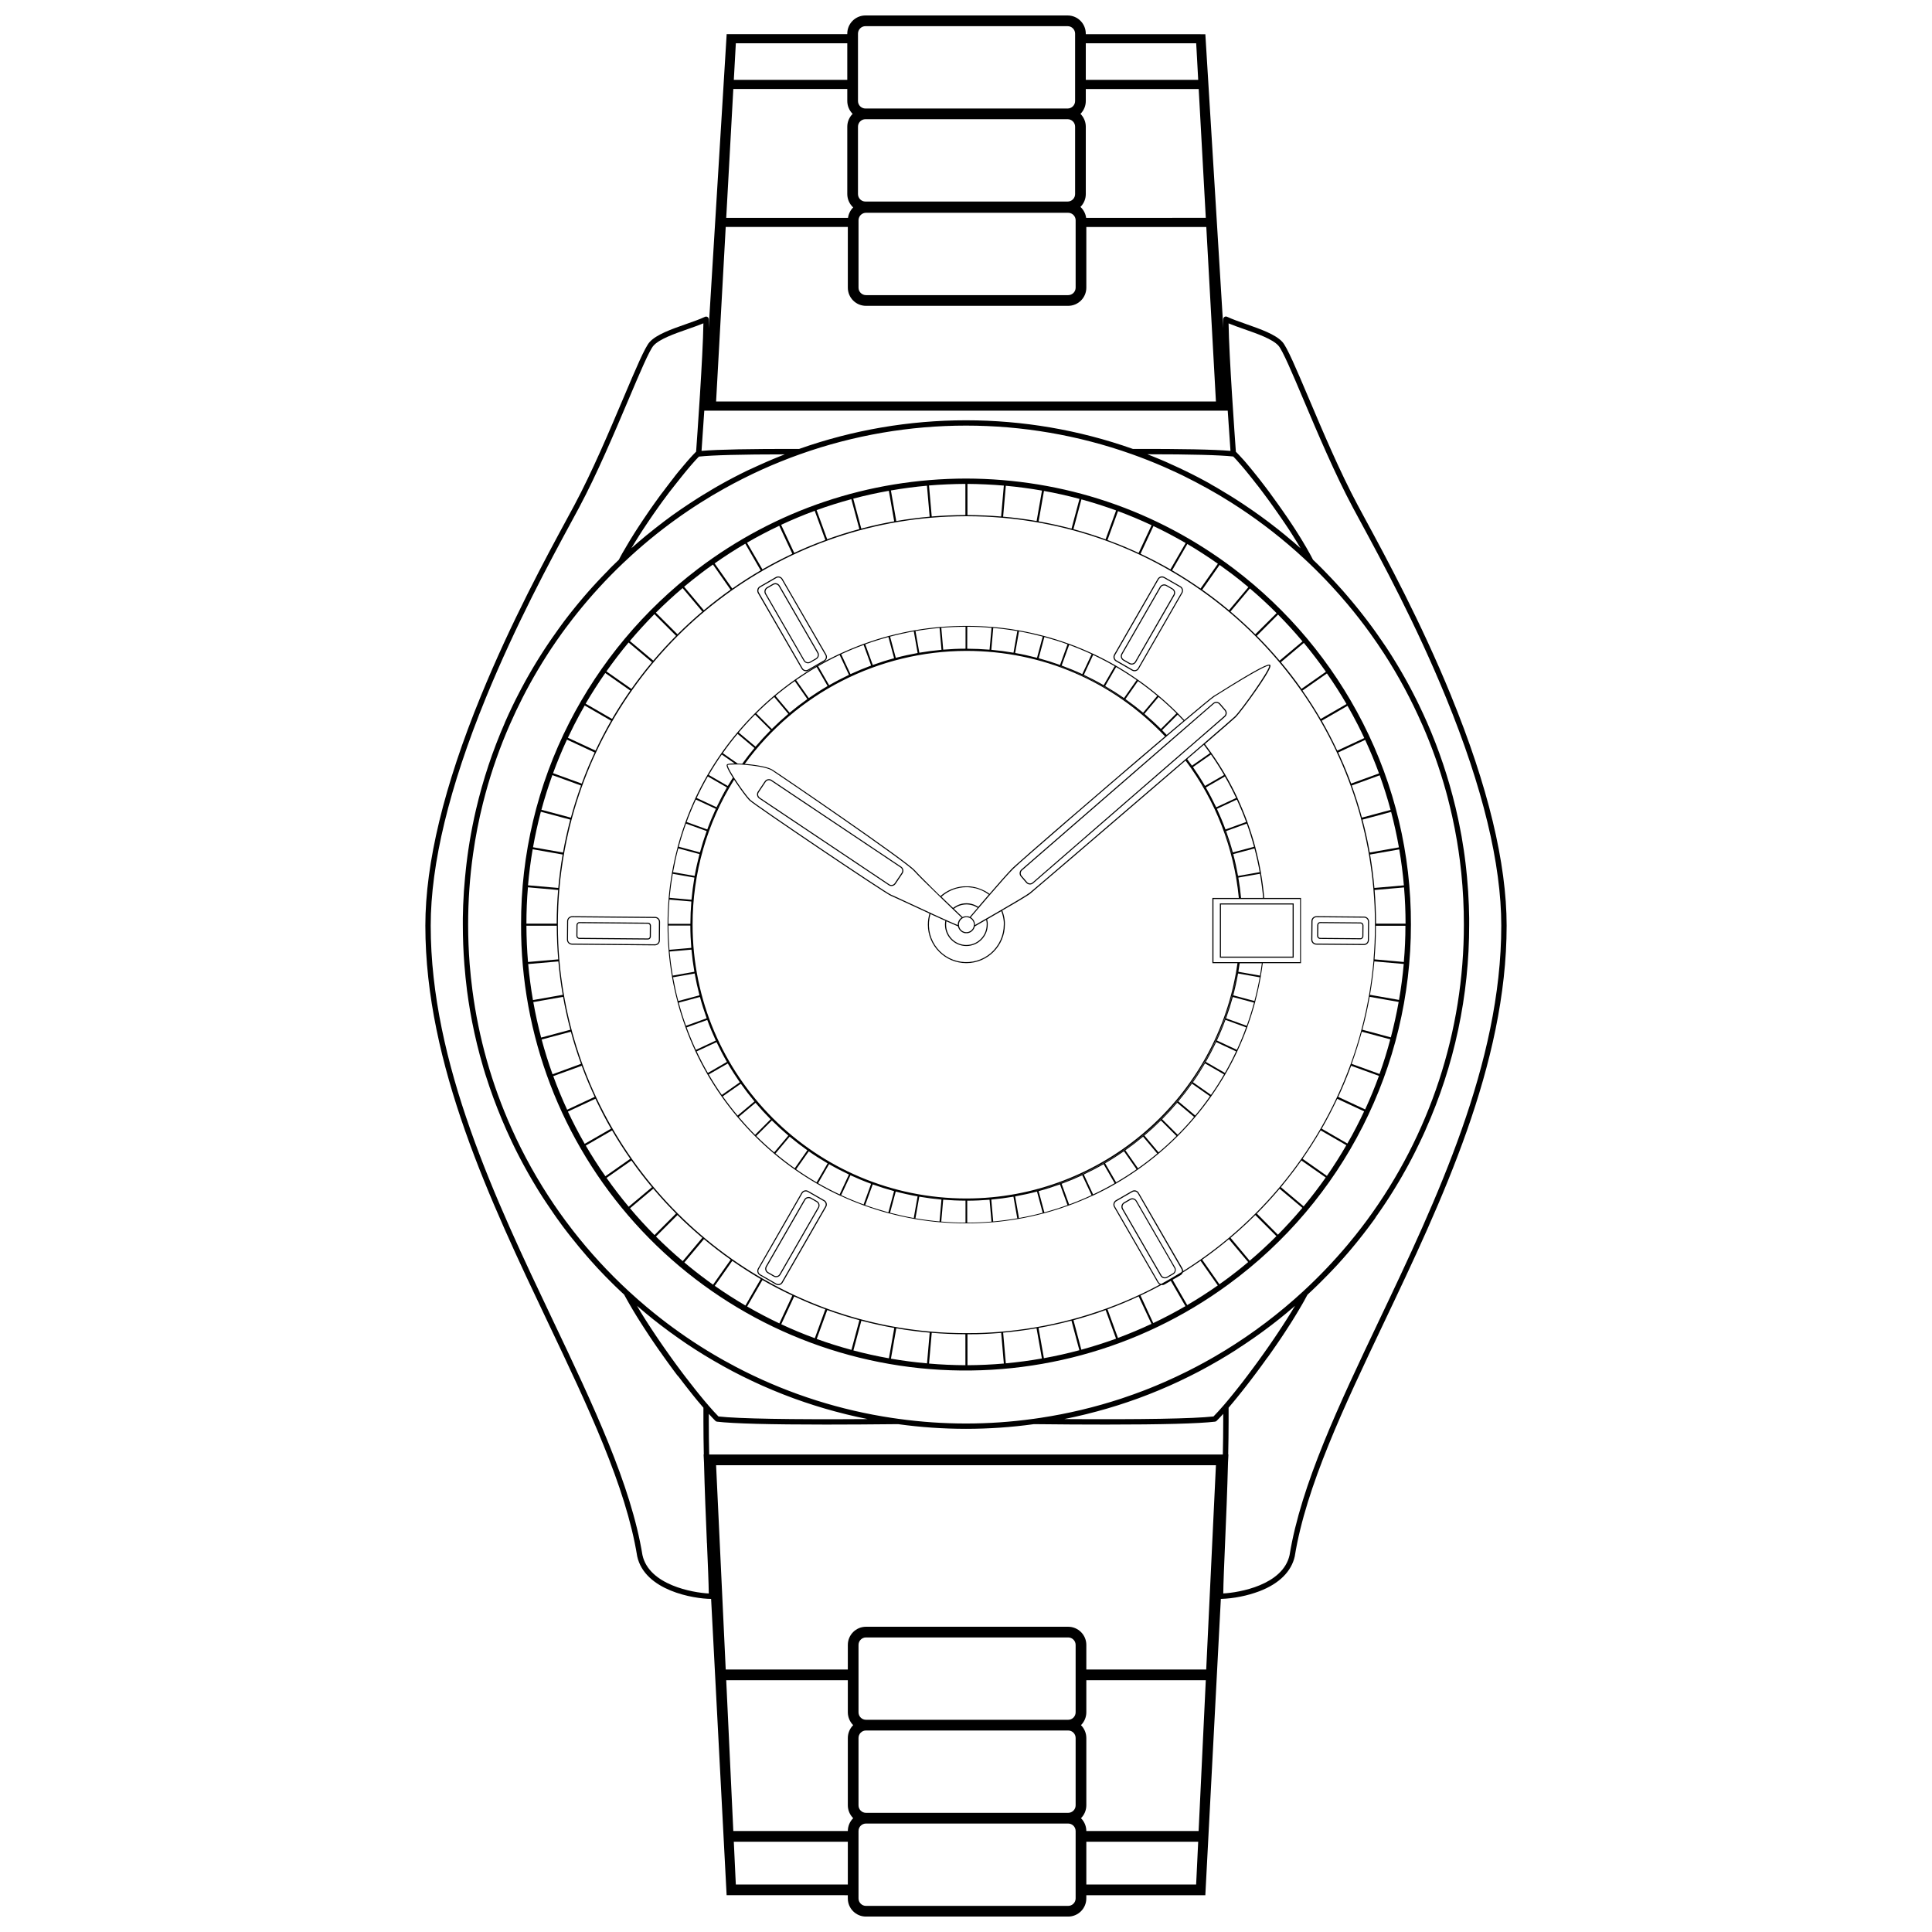<?xml version="1.0" encoding="UTF-8"?>
<!-- Uploaded to: ICON Repo, www.iconrepo.com, Generator: ICON Repo Mixer Tools -->
<svg width="800px" height="800px" version="1.1" viewBox="144 144 512 512" xmlns="http://www.w3.org/2000/svg">
 <defs>
  <clipPath id="a">
   <path d="m256 148.09h288v503.81h-288z"/>
  </clipPath>
 </defs>
 <g clip-path="url(#a)">
  <path d="m528.57 328.42c-8.012-19.598-17.219-36.602-22.723-46.766-0.77-1.418-1.457-2.695-2.047-3.797-4.711-8.812-9.32-19.703-13.02-28.453-3.289-7.762-5.668-13.371-6.918-14.77-1.816-2.019-5.793-3.402-9.637-4.758-1.875-0.656-3.644-1.277-5.039-1.93h-0.004c-0.219-0.105-0.48-0.09-0.684 0.043-0.207 0.129-0.332 0.359-0.332 0.602 0 0.691 0 1.5 0.035 2.391l-4.746-77.5-0.023-0.41-31.688-0.004v-0.152c0-2.664-2.156-4.82-4.816-4.82h-53.57c-2.66 0-4.82 2.156-4.82 4.82v0.141h-31.969l-0.02 0.426-4.746 77.52c0.023-0.895 0.035-1.699 0.035-2.394h-0.004c0-0.242-0.125-0.469-0.328-0.598-0.203-0.133-0.461-0.148-0.68-0.047-1.395 0.652-3.164 1.273-5.039 1.93-3.848 1.348-7.824 2.742-9.637 4.758-1.258 1.398-3.629 7.008-6.918 14.77-3.703 8.75-8.309 19.641-13.02 28.453-0.594 1.102-1.277 2.375-2.051 3.797-5.5 10.16-14.711 27.168-22.723 46.766-9.77 23.859-14.715 44.34-14.715 60.863 0 36.816 17.27 73.148 32.512 105.21 10.602 22.305 20.617 43.367 23.617 61.848v0.035c2.008 9.195 15.066 11.305 19.602 11.336l4.086 78.031 0.023 0.48 32.117 0.004v0.852c0 2.66 2.156 4.816 4.816 4.816h53.57c2.66 0 4.82-2.156 4.82-4.816v-0.852h31.543l0.023-0.48 4.086-78.031h-0.004c3.488-0.125 6.934-0.812 10.203-2.031 5.262-2.012 8.504-5.227 9.402-9.297v-0.035c3-18.469 13.016-39.543 23.617-61.848 15.25-32.07 32.52-68.406 32.52-105.22 0-16.523-4.949-37.004-14.711-60.879zm-96.824-172.95h29.254l0.094 1.621 0.441 8.066h-29.789zm0 39.965v-17.859c0-1.277-0.512-2.5-1.414-3.398 0.902-0.902 1.414-2.125 1.414-3.402v-3.188h29.922l1.879 34.145-31.707 0.004c-0.148-1.113-0.684-2.141-1.508-2.902 0.906-0.902 1.414-2.125 1.414-3.398zm-2.691 6.941v17.855c0 0.527-0.211 1.031-0.582 1.406-0.371 0.371-0.875 0.578-1.402 0.578h-53.57c-1.094 0-1.984-0.887-1.984-1.984v-17.855c0-0.219 0.039-0.438 0.113-0.641 0.273-0.801 1.027-1.34 1.871-1.344h53.57c0.848 0.004 1.598 0.543 1.875 1.344 0.07 0.203 0.109 0.422 0.109 0.641zm-57.68-34.789v-14.668c0-1.098 0.887-1.984 1.984-1.984h53.57c1.094 0 1.984 0.887 1.984 1.984v17.855c0 0.527-0.211 1.031-0.582 1.402s-0.875 0.582-1.402 0.582h-53.57c-1.098 0-1.984-0.891-1.984-1.984zm0 9.988c0-1.094 0.887-1.984 1.984-1.984h53.57c1.094 0 1.984 0.891 1.984 1.984v17.859c0 0.523-0.211 1.027-0.582 1.402-0.371 0.371-0.875 0.578-1.402 0.578h-53.57c-1.098 0-1.984-0.887-1.984-1.98zm-32.371-22.105h29.535v9.699h-30.07zm-0.668 12.109 30.203-0.004v3.199c0.004 1.277 0.516 2.5 1.418 3.402-0.902 0.898-1.414 2.121-1.418 3.398v17.859c0.004 1.344 0.57 2.625 1.562 3.535-0.746 0.746-1.227 1.719-1.367 2.766h-32.277zm-2.012 36.562h32.359v16.09c0 2.664 2.156 4.82 4.816 4.82h53.57c2.66 0 4.82-2.156 4.82-4.82v-16.078h31.793l2.551 46.254h-132.46zm62.688 48.688h70.348c0.316 4.871 0.609 8.945 0.73 10.66-4.332-0.379-13.02-0.551-25.859-0.516-28.617-10.121-59.84-10.121-88.457 0-12.84-0.031-21.527 0.141-25.859 0.516 0.121-1.715 0.414-5.789 0.73-10.66zm72.879 13.297 0.285 0.328 0.203 0.23 0.309 0.352 0.211 0.242 0.328 0.383c0.07 0.082 0.141 0.164 0.211 0.246l0.379 0.453 0.18 0.211 0.566 0.695 0.098 0.121 0.496 0.609 0.223 0.285c0.129 0.16 0.262 0.32 0.391 0.484l0.254 0.324 0.371 0.469 0.27 0.348c0.125 0.156 0.25 0.316 0.375 0.48l0.285 0.348 0.387 0.508 0.266 0.348 0.445 0.586 0.211 0.285c0.219 0.285 0.438 0.582 0.656 0.879l0.184 0.246 0.484 0.656 0.262 0.359c0.137 0.188 0.285 0.371 0.406 0.566l0.285 0.398 0.387 0.539 0.285 0.406 0.387 0.543c0.094 0.137 0.191 0.27 0.285 0.406l0.398 0.566 0.266 0.383 0.461 0.668 0.199 0.285 0.645 0.945 0.195 0.285 0.449 0.668 0.254 0.383c0.129 0.191 0.254 0.387 0.379 0.566l0.262 0.406 0.363 0.566 0.262 0.41 0.355 0.566 0.246 0.398c0.125 0.195 0.242 0.391 0.367 0.582l0.223 0.355 0.449 0.742 0.113 0.188 0.512 0.863-0.141-0.117c-0.594-0.531-1.191-1.055-1.797-1.574l-0.344-0.285c-0.625-0.531-1.25-1.059-1.887-1.578l-0.016-0.016c-0.637-0.523-1.277-1.039-1.926-1.547l-0.367-0.285c-0.625-0.488-1.25-0.973-1.883-1.453l-0.375-0.285c-0.652-0.492-1.309-0.977-1.969-1.453l-0.023-0.016c-0.664-0.48-1.336-0.953-2.008-1.418l-0.387-0.266c-0.652-0.449-1.309-0.895-1.969-1.336l-0.383-0.254c-0.688-0.453-1.379-0.902-2.074-1.344-0.492-0.316-0.992-0.625-1.492-0.93l-0.484-0.285c-0.34-0.207-0.676-0.414-1.016-0.613l-0.566-0.344-0.945-0.566-0.605-0.348-0.945-0.535-0.566-0.348-0.988-0.543-0.566-0.305c-0.387-0.211-0.773-0.414-1.16-0.617l-0.391-0.203c-0.52-0.273-1.039-0.539-1.562-0.801l-0.348-0.172c-0.406-0.203-0.82-0.406-1.227-0.605l-0.566-0.27-1.027-0.492-0.621-0.285-0.984-0.453-0.637-0.285-0.977-0.453-0.613-0.27-1.086-0.461-0.535-0.227c-0.492-0.203-0.988-0.406-1.48-0.605l-0.141-0.059c-0.504-0.203-1.012-0.406-1.52-0.602 11.543 0 19.184 0.207 22.738 0.594h0.035v0.016l0.414 0.43 0.152 0.164 0.305 0.324zm49.035 69.934-0.004-0.004c2.504 5.719 4.598 11.605 6.266 17.621 0.152 0.543 0.297 1.09 0.441 1.637 0.422 1.637 0.816 3.281 1.195 4.938 0.492 2.207 0.926 4.422 1.297 6.656 0.281 1.672 0.531 3.352 0.746 5.039 0.145 1.133 0.273 2.262 0.391 3.383 0.461 4.547 0.691 9.117 0.684 13.691 0.031 28.219-8.988 55.707-25.734 78.422-0.992 1.34-2.008 2.664-3.051 3.969-0.695 0.867-1.402 1.727-2.117 2.582-3.613 4.289-7.492 8.348-11.613 12.152-6.41 5.922-13.383 11.199-20.824 15.754-0.977 0.594-1.953 1.176-2.938 1.746-1.48 0.855-2.973 1.676-4.477 2.469-0.809 0.43-1.621 0.848-2.438 1.254-1.992 0.996-4.004 1.941-6.039 2.836-0.816 0.355-1.637 0.707-2.457 1.047-1.133 0.473-2.281 0.934-3.445 1.375-0.82 0.316-1.648 0.617-2.477 0.914-1.074 0.387-2.148 0.758-3.231 1.117h-0.004c-6.941 2.277-14.059 3.977-21.281 5.074-0.652 0.098-1.305 0.191-1.957 0.285v-0.004c-11.855 1.645-23.883 1.645-35.734 0-0.566-0.078-1.133-0.16-1.699-0.242h-0.004c-13.633-2.035-26.855-6.219-39.18-12.391-0.82-0.41-1.641-0.832-2.453-1.262-1.004-0.527-2-1.07-2.992-1.625-1.488-0.832-2.961-1.695-4.426-2.59h0.004c-4.875-2.988-9.547-6.289-13.996-9.883-0.637-0.512-1.27-1.031-1.895-1.555-0.836-0.699-1.664-1.41-2.484-2.133-0.82-0.719-1.629-1.449-2.43-2.188h0.004c-5.348-4.938-10.285-10.305-14.754-16.047-0.684-0.879-1.355-1.766-2.016-2.66-0.988-1.34-1.953-2.699-2.891-4.078v0.004c-4.394-6.465-8.211-13.305-11.395-20.441-5.199-11.605-8.676-23.902-10.324-36.508-0.152-1.145-0.285-2.293-0.406-3.445-0.117-1.148-0.227-2.305-0.32-3.461-0.27-3.473-0.406-6.969-0.406-10.488-0.004-6.277 0.434-12.543 1.312-18.758 0.16-1.121 0.332-2.242 0.52-3.356 0.188-1.117 0.387-2.231 0.605-3.34 0.43-2.219 0.922-4.426 1.469-6.617 0.223-0.891 0.453-1.777 0.695-2.664 1.691-6.227 3.844-12.32 6.434-18.23 2.144-4.898 4.578-9.66 7.297-14.266 0.902-1.527 1.832-3.039 2.797-4.535 0.285-0.457 0.594-0.914 0.895-1.367 0.906-1.359 1.84-2.707 2.793-4.035 0.316-0.441 0.641-0.883 0.965-1.32 0.648-0.879 1.309-1.75 1.984-2.609 0.336-0.43 0.672-0.852 1.016-1.285v-0.008c3.777-4.723 7.867-9.188 12.246-13.359 0.789-0.754 1.586-1.496 2.391-2.219 0.402-0.363 0.809-0.727 1.215-1.09 1.223-1.078 2.465-2.137 3.723-3.176v0.004c4.203-3.453 8.613-6.641 13.211-9.555 2.078-1.324 4.195-2.582 6.352-3.777 1.617-0.902 3.246-1.766 4.894-2.598 3.301-1.664 6.66-3.188 10.086-4.562 1.699-0.691 3.426-1.34 5.168-1.957h0.004c28.383-10.066 59.363-10.066 87.746 0 2.894 1.027 5.754 2.152 8.574 3.383 1.133 0.492 2.254 1 3.363 1.523 0.566 0.262 1.109 0.523 1.668 0.793 2.207 1.09 4.391 2.234 6.543 3.426 2.152 1.191 4.269 2.453 6.352 3.777 6.031 3.82 11.746 8.121 17.09 12.859 0.754 0.68 1.512 1.363 2.266 2.055 0.398 0.379 0.793 0.75 1.188 1.117 2.004 1.91 3.941 3.871 5.809 5.887 1.496 1.609 2.949 3.254 4.356 4.934 2.113 2.512 4.125 5.098 6.039 7.758 0.641 0.887 1.266 1.781 1.879 2.68 0.566 0.852 1.133 1.699 1.699 2.551l0.004-0.004c3.91 6.039 7.324 12.387 10.199 18.977zm-34.27 154.89-0.137 0.223-0.43 0.699-0.199 0.324-0.379 0.613c-0.078 0.117-0.148 0.234-0.223 0.355l-0.379 0.598-0.227 0.359-0.395 0.609c-0.074 0.117-0.148 0.23-0.223 0.348l-0.43 0.66-0.195 0.285c-0.188 0.285-0.379 0.566-0.566 0.863l-0.062 0.098c-0.219 0.324-0.434 0.652-0.656 0.977l-0.152 0.23-0.5 0.738-0.223 0.324-0.441 0.645-0.242 0.352-0.43 0.621c-0.082 0.121-0.168 0.242-0.25 0.359l-0.438 0.621c-0.078 0.113-0.16 0.23-0.242 0.344l-0.477 0.672-0.203 0.285c-0.215 0.305-0.434 0.605-0.648 0.902l-0.027 0.039c-0.23 0.32-0.461 0.637-0.688 0.949l-0.18 0.246-0.5 0.68c-0.082 0.109-0.16 0.219-0.242 0.328l-0.438 0.59-0.262 0.348-0.418 0.566-0.262 0.348-0.422 0.566c-0.086 0.109-0.168 0.219-0.25 0.324l-0.453 0.594-0.211 0.285-0.605 0.781-0.055 0.066-0.645 0.824c-0.066 0.086-0.137 0.172-0.207 0.258-0.145 0.184-0.285 0.367-0.434 0.547l-0.242 0.305-0.387 0.48-0.254 0.316-0.367 0.449-0.25 0.305-0.367 0.445c-0.078 0.094-0.156 0.191-0.234 0.285l-0.383 0.461-0.203 0.242-0.531 0.625-0.031 0.035c-1.051 1.219-1.984 2.238-2.766 3.035-5.356 0.598-18.938 0.832-39.547 0.695l0.16-0.035c0.832-0.168 1.668-0.344 2.496-0.523l0.469-0.105c0.844-0.188 1.684-0.387 2.519-0.59l0.238-0.059c0.812-0.203 1.617-0.41 2.422-0.625l0.336-0.086c0.816-0.223 1.637-0.449 2.453-0.688l0.484-0.141c0.812-0.238 1.617-0.48 2.422-0.738l0.383-0.121c0.797-0.254 1.59-0.516 2.387-0.785l0.168-0.059c0.816-0.285 1.625-0.566 2.438-0.852l0.457-0.168c0.785-0.285 1.566-0.582 2.348-0.891l0.449-0.176c0.801-0.316 1.605-0.637 2.402-0.973l0.148-0.062c0.777-0.324 1.547-0.656 2.32-0.996l0.379-0.164c0.77-0.344 1.539-0.695 2.301-1.051l0.461-0.219c0.766-0.363 1.531-0.734 2.297-1.109l0.309-0.152c0.742-0.371 1.484-0.75 2.223-1.133l0.242-0.125c0.754-0.402 1.512-0.809 2.266-1.227l0.434-0.242c0.742-0.41 1.48-0.828 2.215-1.258l0.387-0.223c0.77-0.449 1.535-0.902 2.297-1.371 0.707-0.43 1.418-0.871 2.109-1.316l0.387-0.27c0.672-0.43 1.336-0.867 2.004-1.312l0.383-0.258c0.684-0.461 1.363-0.926 2.043-1.398l0.055-0.035c0.664-0.469 1.324-0.941 1.984-1.418l0.363-0.262c0.645-0.469 1.281-0.949 1.918-1.434l0.379-0.285c0.652-0.5 1.301-1.004 1.945-1.516l0.094-0.074c0.625-0.5 1.246-1.008 1.863-1.516l0.336-0.285c0.613-0.512 1.223-1.027 1.828-1.551l0.16-0.133c-0.199 0.289-0.379 0.586-0.555 0.883zm-85.66 38.512h-69.055c-0.066-2.988-0.105-5.902-0.105-8.645v-2.129c0.645 0.719 1.234 1.34 1.754 1.863 0.113 0.113 0.262 0.184 0.418 0.203 4.32 0.512 14.004 0.773 28.875 0.773 5.633 0 12.004-0.039 19.117-0.113h0.004c11.941 1.656 24.055 1.656 35.996 0 7.109 0.078 13.484 0.117 19.117 0.113 14.871 0 24.559-0.262 28.875-0.773h0.004c0.156-0.02 0.305-0.09 0.418-0.203 0.523-0.523 1.109-1.133 1.754-1.863v2.129c0 2.742-0.039 5.668-0.105 8.645zm-88.176-39.398 0.16 0.133c0.602 0.523 1.211 1.039 1.828 1.555l0.336 0.285c0.617 0.512 1.242 1.016 1.867 1.52l0.086 0.07c0.645 0.512 1.297 1.016 1.945 1.52l0.375 0.285c0.637 0.484 1.277 0.961 1.922 1.438 0.117 0.086 0.238 0.172 0.355 0.258 0.66 0.48 1.324 0.953 1.984 1.418l0.047 0.035c0.68 0.473 1.359 0.945 2.047 1.418l0.379 0.254c0.668 0.441 1.332 0.883 2.004 1.312l0.379 0.242c0.699 0.449 1.402 0.887 2.109 1.32 0.762 0.469 1.527 0.922 2.297 1.371l0.387 0.223c0.738 0.43 1.477 0.848 2.215 1.258l0.434 0.242c0.754 0.418 1.512 0.828 2.266 1.227l0.238 0.125c0.738 0.387 1.48 0.762 2.223 1.133l0.309 0.152c0.754 0.379 1.52 0.75 2.297 1.109l0.461 0.219c0.754 0.355 1.523 0.707 2.301 1.051l0.379 0.164c0.77 0.34 1.543 0.676 2.32 0.996l0.148 0.062c0.797 0.336 1.598 0.656 2.402 0.973l0.449 0.176c0.781 0.305 1.566 0.602 2.352 0.891l0.453 0.168c0.812 0.285 1.621 0.582 2.438 0.852l0.168 0.059c0.793 0.27 1.59 0.531 2.391 0.785l0.379 0.121c0.805 0.254 1.613 0.5 2.422 0.738l0.484 0.141c0.812 0.238 1.633 0.469 2.453 0.688l0.336 0.086c0.805 0.215 1.617 0.422 2.426 0.625l0.234 0.059c0.852 0.203 1.68 0.398 2.523 0.59l0.465 0.105c0.828 0.188 1.664 0.363 2.5 0.523l0.16 0.035c-20.605 0.141-34.188-0.098-39.547-0.695-0.785-0.797-1.715-1.816-2.766-3.035v-0.02l-0.566-0.645-0.195-0.23c-0.129-0.152-0.258-0.305-0.387-0.465-0.078-0.09-0.156-0.188-0.234-0.285l-0.367-0.445-0.25-0.305-0.367-0.449-0.254-0.316-0.383-0.477-0.25-0.312-0.426-0.531-0.215-0.285-0.645-0.82-0.055-0.066-0.605-0.781-0.215-0.285-0.449-0.566-0.258-0.34-0.414-0.543-0.27-0.359-0.414-0.551-0.262-0.355-0.43-0.582-0.254-0.336-0.484-0.664-0.191-0.262-0.68-0.941c-0.027-0.031-0.047-0.066-0.07-0.098l-0.609-0.852-0.215-0.305-0.461-0.652c-0.086-0.117-0.168-0.234-0.25-0.355l-0.43-0.605-0.258-0.371-0.422-0.609-0.25-0.363-0.434-0.633-0.23-0.336-0.484-0.719-0.172-0.25c-0.219-0.324-0.434-0.648-0.648-0.973-0.027-0.039-0.055-0.078-0.078-0.121-0.188-0.285-0.371-0.566-0.566-0.852l-0.199-0.305-0.426-0.652-0.23-0.359c-0.129-0.199-0.258-0.398-0.383-0.594l-0.234-0.371c-0.125-0.195-0.25-0.391-0.371-0.586-0.078-0.121-0.152-0.242-0.227-0.367-0.129-0.203-0.254-0.402-0.375-0.602l-0.207-0.336c-0.141-0.23-0.285-0.461-0.418-0.691-0.047-0.078-0.098-0.152-0.141-0.23zm-0.977-201.64 0.113-0.188 0.449-0.742 0.223-0.355c0.117-0.195 0.242-0.391 0.367-0.59l0.246-0.391 0.355-0.566c0.086-0.137 0.176-0.27 0.262-0.406l0.363-0.566 0.262-0.406c0.125-0.191 0.254-0.387 0.379-0.566 0.086-0.129 0.172-0.254 0.254-0.383l0.445-0.664 0.199-0.297c0.215-0.316 0.43-0.633 0.645-0.945 0.062-0.098 0.129-0.191 0.191-0.285l0.465-0.676 0.27-0.387 0.398-0.566 0.285-0.406 0.387-0.543 0.285-0.406c0.129-0.18 0.258-0.359 0.387-0.539l0.285-0.398 0.398-0.551 0.285-0.367 0.469-0.637 0.199-0.27 0.652-0.871 0.223-0.285 0.438-0.566 0.285-0.352 0.387-0.5 0.285-0.355 0.367-0.469 0.285-0.355 0.367-0.461 0.262-0.332 0.383-0.48 0.227-0.285c0.16-0.203 0.324-0.398 0.48-0.59l0.117-0.145c0.191-0.234 0.383-0.465 0.566-0.688l0.188-0.223 0.371-0.441 0.215-0.254 0.324-0.379 0.215-0.246c0.102-0.117 0.203-0.234 0.305-0.348l0.207-0.23 0.285-0.324 0.188-0.207 0.305-0.324 0.152-0.164 0.414-0.43v-0.016h0.035c3.555-0.387 11.195-0.586 22.738-0.594-0.508 0.188-1.016 0.391-1.52 0.602l-0.141 0.059c-0.492 0.199-0.988 0.402-1.48 0.605-0.18 0.078-0.355 0.152-0.535 0.227l-1.078 0.461-0.613 0.27-0.996 0.445-0.637 0.285-0.988 0.453-0.617 0.285-1.047 0.473-0.566 0.27c-0.406 0.199-0.82 0.402-1.223 0.605l-0.348 0.172c-0.523 0.262-1.043 0.531-1.562 0.801-0.129 0.066-0.262 0.137-0.387 0.203-0.387 0.203-0.777 0.406-1.164 0.617l-0.566 0.305-0.988 0.547-0.602 0.336-0.945 0.535-0.605 0.348c-0.316 0.18-0.633 0.367-0.945 0.566l-0.566 0.344c-0.34 0.203-0.676 0.406-1.016 0.613l-0.484 0.285c-0.5 0.305-0.996 0.617-1.492 0.93-0.695 0.438-1.391 0.887-2.078 1.348l-0.379 0.25c-0.66 0.438-1.324 0.883-1.984 1.336l-0.379 0.262c-0.676 0.469-1.348 0.945-2.019 1.418-0.664 0.484-1.328 0.973-1.984 1.473l-0.367 0.285c-0.633 0.48-1.262 0.965-1.887 1.457l-0.359 0.285c-0.645 0.512-1.289 1.027-1.926 1.547h-0.016c-0.637 0.523-1.266 1.051-1.891 1.586-0.109 0.098-0.227 0.191-0.336 0.285-0.605 0.52-1.207 1.043-1.801 1.574l-0.137 0.117zm19.512 264.57c0.246 5.812 0.445 10.512 0.477 13.297-4.207-0.211-15.82-2.223-17.574-10.176-3.039-18.664-13.094-39.816-23.738-62.211-15.18-31.922-32.379-68.105-32.379-104.6 0-16.34 4.914-36.645 14.605-60.344 7.981-19.527 17.168-36.488 22.656-46.625 0.773-1.418 1.461-2.699 2.055-3.805 4.738-8.867 9.352-19.793 13.074-28.566 2.988-7.059 5.566-13.156 6.668-14.375 1.574-1.75 5.551-3.141 9.055-4.367 1.488-0.523 2.91-1.02 4.156-1.535-0.129 8.852-1.668 30.328-1.934 34.031v-0.004c-0.039 0.027-0.074 0.055-0.105 0.086-0.238 0.242-0.5 0.512-0.77 0.801l-0.168 0.18c-0.098 0.109-0.207 0.223-0.309 0.34l-0.207 0.227-0.34 0.383-0.207 0.23c-0.109 0.125-0.223 0.258-0.336 0.387-0.109 0.129-0.16 0.18-0.242 0.285l-0.348 0.414c-0.086 0.098-0.164 0.191-0.25 0.285l-0.371 0.449c-0.086 0.098-0.164 0.195-0.25 0.301l-0.41 0.48-0.242 0.285-0.395 0.488-0.27 0.336-0.379 0.477-0.297 0.398-0.383 0.496-0.305 0.391-0.379 0.492-0.324 0.426-0.371 0.488-0.344 0.449-0.379 0.508c-0.117 0.148-0.23 0.301-0.344 0.457l-0.391 0.5-0.352 0.473-0.379 0.52-0.34 0.469c-0.129 0.172-0.254 0.352-0.379 0.527l-0.352 0.484-0.367 0.52-0.359 0.508c-0.125 0.172-0.246 0.348-0.367 0.523l-0.355 0.512-0.359 0.52-0.359 0.535c-0.117 0.168-0.23 0.336-0.344 0.504-0.113 0.168-0.246 0.359-0.367 0.539l-0.344 0.512c-0.121 0.18-0.242 0.355-0.355 0.531-0.117 0.18-0.227 0.34-0.336 0.512l-0.355 0.539-0.324 0.496-0.352 0.543c-0.109 0.168-0.215 0.336-0.32 0.5l-0.336 0.531-0.316 0.512-0.324 0.516-0.305 0.5-0.316 0.52c-0.098 0.16-0.191 0.324-0.285 0.488-0.09 0.164-0.207 0.34-0.305 0.512l-0.285 0.488-0.285 0.492c-0.094 0.16-0.18 0.324-0.285 0.48l-0.285 0.48c-0.086 0.16-0.172 0.316-0.258 0.469l-0.254 0.469-0.242 0.457c-0.07 0.133-0.145 0.285-0.211 0.406l-0.523 0.508c-0.215 0.207-0.43 0.41-0.641 0.621l-0.566 0.547c-0.211 0.211-0.426 0.418-0.637 0.629l-0.508 0.562c-0.211 0.215-0.422 0.43-0.633 0.641l-0.523 0.543-0.637 0.656-0.512 0.543c-0.211 0.223-0.422 0.449-0.629 0.672l-0.492 0.535c-0.211 0.23-0.426 0.461-0.637 0.691l-0.473 0.527c-0.211 0.238-0.426 0.473-0.637 0.711-0.152 0.176-0.305 0.355-0.461 0.531l-0.629 0.723-0.449 0.527c-0.211 0.246-0.418 0.492-0.625 0.738-0.148 0.172-0.285 0.352-0.438 0.527-0.207 0.25-0.414 0.496-0.621 0.75l-0.434 0.539c-0.203 0.25-0.406 0.496-0.605 0.75-0.148 0.18-0.285 0.367-0.438 0.551-0.195 0.25-0.395 0.5-0.59 0.75l-0.418 0.543c-0.199 0.254-0.395 0.508-0.59 0.766l-0.418 0.566c-0.191 0.254-0.387 0.512-0.566 0.77-0.129 0.18-0.262 0.363-0.395 0.543-0.191 0.266-0.387 0.531-0.566 0.793l-0.387 0.547-0.566 0.801c-0.137 0.191-0.285 0.387-0.402 0.566-0.18 0.258-0.359 0.516-0.535 0.777l-0.402 0.594c-0.172 0.258-0.348 0.516-0.523 0.777l-0.391 0.594c-0.172 0.262-0.344 0.523-0.512 0.785-0.133 0.203-0.262 0.41-0.395 0.617l-0.496 0.773c-0.129 0.211-0.262 0.426-0.395 0.637l-0.477 0.77c-0.133 0.219-0.266 0.438-0.398 0.66-0.129 0.223-0.305 0.5-0.457 0.754l-0.406 0.695-0.43 0.73-0.422 0.742-0.398 0.695c-0.148 0.266-0.285 0.535-0.445 0.805-0.117 0.215-0.238 0.43-0.355 0.645-0.16 0.297-0.32 0.594-0.48 0.895l-0.305 0.566-0.516 0.988-0.25 0.48c-0.191 0.367-0.379 0.738-0.566 1.109-0.062 0.125-0.129 0.246-0.188 0.371-0.227 0.457-0.453 0.914-0.676 1.371-0.02 0.039-0.039 0.078-0.059 0.121-0.727 1.5-1.422 3.012-2.09 4.535l0.02-0.004c-3.25 7.418-5.809 15.121-7.652 23.008-0.168 0.715-0.328 1.43-0.484 2.144-0.617 2.867-1.141 5.758-1.574 8.668-0.07 0.48-0.141 0.961-0.203 1.441-0.09 0.656-0.176 1.32-0.254 1.984-0.059 0.469-0.109 0.945-0.16 1.418-0.086 0.754-0.164 1.512-0.23 2.266-0.246 2.481-0.414 4.981-0.512 7.5-0.043 1.117-0.07 2.242-0.086 3.367v1.742c0 3.555 0.137 7.09 0.41 10.602 0.09 1.168 0.195 2.336 0.316 3.5 0.125 1.164 0.254 2.32 0.395 3.465 0.23 1.738 0.492 3.465 0.785 5.188 0.691 4.023 1.566 8 2.617 11.934 0.301 1.121 0.617 2.242 0.949 3.359 0.164 0.566 0.336 1.113 0.508 1.668 0.352 1.105 0.715 2.215 1.094 3.324 1.324 3.863 2.82 7.676 4.492 11.438 0.465 1.035 0.938 2.062 1.418 3.086 0.039 0.086 0.082 0.172 0.125 0.254 0.203 0.426 0.41 0.848 0.613 1.27l0.254 0.512c0.168 0.336 0.336 0.672 0.504 1.004 0.117 0.23 0.234 0.457 0.352 0.684 0.141 0.285 0.285 0.547 0.426 0.82 0.141 0.273 0.254 0.477 0.379 0.715l0.414 0.777c0.137 0.254 0.285 0.5 0.414 0.754l0.398 0.727c0.141 0.25 0.285 0.5 0.422 0.75l0.406 0.719 0.461 0.789 0.387 0.668 0.867 1.445c0.172 0.285 0.344 0.566 0.516 0.852 0.125 0.199 0.242 0.398 0.367 0.594 0.18 0.285 0.359 0.566 0.543 0.852 0.117 0.191 0.234 0.379 0.355 0.566 0.184 0.285 0.371 0.566 0.566 0.852l0.363 0.551 0.566 0.832c0.129 0.191 0.254 0.379 0.383 0.566 0.188 0.285 0.379 0.566 0.566 0.828l0.383 0.566 0.566 0.816c0.133 0.188 0.262 0.375 0.398 0.566l0.582 0.801 0.406 0.566c0.191 0.262 0.387 0.52 0.566 0.777 0.141 0.191 0.285 0.383 0.43 0.566 0.191 0.254 0.391 0.512 0.586 0.766 0.145 0.191 0.285 0.379 0.438 0.566 0.191 0.254 0.391 0.5 0.59 0.75l0.453 0.566c0.191 0.242 0.387 0.48 0.582 0.719l0.48 0.594 0.566 0.699c0.164 0.199 0.328 0.398 0.496 0.598 0.168 0.199 0.391 0.461 0.586 0.688l0.508 0.594c0.191 0.223 0.387 0.445 0.566 0.668 0.18 0.223 0.355 0.406 0.531 0.609 0.18 0.203 0.387 0.43 0.566 0.645l0.551 0.613c0.188 0.211 0.379 0.418 0.566 0.625s0.383 0.418 0.566 0.625l0.566 0.602c0.199 0.211 0.398 0.422 0.598 0.633l0.566 0.594c0.203 0.207 0.402 0.418 0.605 0.625l0.566 0.566 0.625 0.629 0.566 0.566c0.215 0.211 0.43 0.426 0.645 0.637l0.566 0.543 0.668 0.637c0.188 0.18 0.379 0.355 0.566 0.531l0.633 0.594 0.262 0.484 0.211 0.383 0.316 0.566 0.211 0.375c0.113 0.203 0.227 0.402 0.344 0.605l0.203 0.355 0.379 0.645 0.191 0.332c0.137 0.23 0.285 0.461 0.418 0.695 0.059 0.098 0.113 0.191 0.172 0.285 0.148 0.254 0.305 0.512 0.465 0.766l0.141 0.23c0.176 0.285 0.355 0.566 0.535 0.852l0.086 0.141c0.852 1.348 1.73 2.723 2.644 4.094l0.074 0.113 0.613 0.914c0.047 0.066 0.086 0.129 0.133 0.191l0.566 0.832 0.195 0.285 0.508 0.738 0.23 0.328 0.477 0.688 0.285 0.383 0.441 0.633 0.285 0.406c0.141 0.199 0.285 0.398 0.422 0.594l0.312 0.438 0.406 0.566c0.109 0.148 0.211 0.285 0.32 0.438l0.395 0.543 0.336 0.457 0.379 0.52 0.336 0.453c0.125 0.172 0.254 0.336 0.379 0.504l0.34 0.457 0.461 0.516 0.344 0.449 0.363 0.48 0.344 0.449 0.355 0.461 0.695 0.891 0.34 0.434 0.344 0.438 0.332 0.418 0.34 0.43 0.328 0.41 0.656 0.812 0.316 0.387 0.324 0.391 0.305 0.352 0.316 0.375 0.305 0.363 0.301 0.352c0.07 0.086 0.145 0.172 0.219 0.254v3.754c0 2.742 0.039 5.668 0.105 8.645h-0.059l0.109 2.121c0.176 7.293 0.496 14.883 0.773 21.414zm37.328 90.418-29.68 0.004-0.094-1.895-0.441-9.441 30.215-0.004zm1.418-17.574v0.004c-0.906 0.902-1.414 2.125-1.418 3.402h-30.348l-1.879-39.965h32.227v8.504-0.004c0.004 1.277 0.512 2.5 1.418 3.402-0.906 0.902-1.414 2.125-1.418 3.402v17.855c0.004 1.273 0.516 2.496 1.418 3.394zm58.953 6.234v15.027c0 0.527-0.211 1.031-0.582 1.402s-0.875 0.582-1.402 0.582h-53.57c-1.094 0-1.984-0.891-1.984-1.984v-17.855c0-1.098 0.891-1.984 1.984-1.984h53.57c1.098 0 1.984 0.887 1.984 1.984zm0-9.637v0.004c0 0.527-0.211 1.031-0.582 1.402-0.371 0.375-0.875 0.582-1.402 0.582h-53.57c-1.094 0-1.984-0.887-1.984-1.984v-17.855c0-1.098 0.891-1.984 1.984-1.984h53.57c1.098 0 1.984 0.887 1.984 1.984zm0-35.996v11.34c0 0.527-0.211 1.031-0.582 1.406-0.371 0.371-0.875 0.578-1.402 0.578h-53.57c-1.094 0-1.984-0.887-1.984-1.984v-17.855c0-1.094 0.891-1.984 1.984-1.984h53.57c1.098 0 1.984 0.891 1.984 1.984zm32.027 55.074-0.094 1.895-29.098 0.008v-11.336l29.645-0.004zm0.566-12.277-29.758 0.008c-0.004-1.277-0.516-2.5-1.418-3.402 0.902-0.902 1.414-2.125 1.418-3.402v-17.855c-0.004-1.277-0.516-2.5-1.418-3.402 0.902-0.902 1.414-2.125 1.418-3.402v-8.504l31.66 0.004zm2.012-42.801-31.77 0.008v-6.519c0-2.66-2.16-4.816-4.82-4.816h-53.57c-2.66 0-4.816 2.156-4.816 4.816v6.519h-32.359l-2.551-54.137h132.46zm45.832-92.543c-10.645 22.391-20.691 43.547-23.738 62.211-1.758 7.953-13.371 9.961-17.574 10.176 0.031-2.785 0.23-7.484 0.477-13.297 0.285-6.519 0.594-14.121 0.781-21.406l0.113-2.121h-0.062c0.066-2.988 0.105-5.902 0.105-8.645v-3.754l0.219-0.258 0.285-0.348 0.309-0.367 0.312-0.367c0.105-0.129 0.211-0.254 0.316-0.387l0.316-0.379 0.324-0.395 0.324-0.402 0.328-0.406 0.328-0.41 0.336-0.418 0.34-0.43 0.336-0.426 0.348-0.441 0.348-0.449 0.344-0.438 0.352-0.461 0.348-0.449 0.355-0.469 0.348-0.461 0.352-0.465 0.363-0.484c0.113-0.152 0.23-0.305 0.344-0.461 0.113-0.156 0.246-0.328 0.367-0.496s0.238-0.32 0.355-0.48l0.363-0.492c0.117-0.164 0.238-0.328 0.355-0.492 0.117-0.164 0.242-0.324 0.359-0.492l0.367-0.512 0.348-0.484 0.391-0.508c0.117-0.16 0.23-0.324 0.348-0.488l0.371-0.527 0.34-0.484 0.383-0.547c0.109-0.16 0.215-0.316 0.324-0.469l0.391-0.566 0.309-0.449 0.414-0.609 0.285-0.414 0.461-0.688 0.223-0.336 0.508-0.77 0.172-0.258c0.449-0.688 0.891-1.367 1.32-2.047 0.047-0.074 0.09-0.148 0.141-0.223 0.168-0.262 0.336-0.527 0.5-0.789l0.203-0.332c0.141-0.223 0.285-0.449 0.418-0.676 0.078-0.121 0.148-0.242 0.223-0.367 0.129-0.211 0.258-0.422 0.383-0.633l0.234-0.391 0.355-0.594 0.234-0.406c0.113-0.191 0.223-0.379 0.336-0.566l0.547-0.957c0.078-0.141 0.156-0.285 0.23-0.418l0.285-0.531c0.078-0.137 0.148-0.285 0.223-0.41l0.254-0.461 0.594-0.566 0.609-0.566 0.621-0.594 0.609-0.586 0.605-0.594 0.605-0.598c0.199-0.195 0.391-0.395 0.586-0.59l0.613-0.621c0.191-0.191 0.375-0.387 0.566-0.566 0.191-0.18 0.41-0.426 0.613-0.641 0.203-0.215 0.367-0.391 0.566-0.586l0.609-0.645 0.531-0.566c0.203-0.223 0.41-0.445 0.613-0.672 0.172-0.184 0.336-0.375 0.504-0.566 0.211-0.23 0.418-0.465 0.625-0.695 0.16-0.18 0.316-0.367 0.477-0.547 0.211-0.242 0.43-0.484 0.637-0.727l0.457-0.535c0.211-0.25 0.43-0.5 0.637-0.75l0.449-0.543c0.211-0.254 0.418-0.5 0.625-0.754l0.434-0.535 0.625-0.777c0.141-0.172 0.285-0.348 0.41-0.523l0.633-0.801 0.391-0.512c0.211-0.285 0.426-0.551 0.637-0.828l0.371-0.496c0.211-0.285 0.426-0.566 0.637-0.852 0.125-0.164 0.242-0.332 0.367-0.5 0.211-0.285 0.418-0.566 0.625-0.852l0.328-0.539 0.625-0.883 0.336-0.484c0.207-0.301 0.418-0.602 0.621-0.902l0.324-0.48c0.207-0.305 0.41-0.609 0.613-0.914l0.312-0.48c0.203-0.309 0.406-0.617 0.605-0.93 0.105-0.16 0.207-0.324 0.309-0.484l0.594-0.938 0.312-0.504c0.191-0.309 0.383-0.613 0.566-0.926 0.102-0.168 0.203-0.336 0.305-0.508 0.188-0.312 0.379-0.625 0.566-0.938l0.285-0.488c0.188-0.324 0.379-0.645 0.566-0.969l0.312-0.566 0.52-0.914 0.312-0.566c0.168-0.301 0.336-0.605 0.5-0.906 0.102-0.184 0.199-0.371 0.297-0.566 0.168-0.312 0.336-0.625 0.5-0.934l0.285-0.566 0.48-0.926c0.113-0.227 0.223-0.453 0.336-0.676 0.141-0.285 0.285-0.566 0.418-0.852 0.137-0.285 0.242-0.496 0.363-0.742 0.121-0.246 0.254-0.52 0.379-0.781 0.125-0.262 0.285-0.586 0.414-0.883 0.105-0.219 0.207-0.438 0.309-0.656 0.238-0.516 0.473-1.031 0.707-1.547l-0.008-0.008c7.676-17.129 11.625-35.691 11.594-54.461v-1.742c-0.016-1.133-0.043-2.258-0.086-3.367-0.094-2.516-0.254-5.016-0.488-7.504-0.07-0.754-0.148-1.512-0.23-2.266-0.051-0.469-0.105-0.945-0.16-1.418-0.078-0.66-0.164-1.32-0.254-1.984-0.066-0.48-0.133-0.965-0.203-1.441-0.18-1.207-0.375-2.41-0.582-3.609-0.086-0.5-0.18-0.996-0.285-1.496-0.109-0.578-0.219-1.156-0.336-1.734-0.098-0.48-0.195-0.961-0.297-1.441-0.23-1.094-0.48-2.18-0.738-3.266l-0.008-0.008c-1.832-7.629-4.336-15.082-7.484-22.27-0.668-1.531-1.367-3.043-2.09-4.535-0.02-0.047-0.043-0.09-0.066-0.137-0.219-0.453-0.438-0.906-0.664-1.355l-0.23-0.453c-0.172-0.344-0.348-0.688-0.523-1.027l-0.258-0.5-0.508-0.973-0.324-0.609c-0.152-0.285-0.305-0.566-0.461-0.852-0.121-0.227-0.25-0.453-0.375-0.68l-0.426-0.77-0.418-0.727c-0.133-0.234-0.266-0.473-0.402-0.707s-0.285-0.5-0.438-0.75c-0.156-0.25-0.262-0.453-0.398-0.676l-0.461-0.762c-0.133-0.219-0.262-0.438-0.395-0.652-0.16-0.262-0.324-0.52-0.48-0.781-0.129-0.207-0.258-0.418-0.387-0.625l-0.5-0.785-0.387-0.605c-0.172-0.285-0.352-0.539-0.527-0.809-0.125-0.191-0.25-0.383-0.379-0.566-0.18-0.285-0.367-0.551-0.566-0.82-0.125-0.184-0.242-0.367-0.367-0.547l-0.566-0.805c-0.129-0.184-0.254-0.371-0.387-0.566-0.188-0.285-0.379-0.535-0.566-0.805-0.129-0.18-0.254-0.359-0.387-0.539l-0.59-0.812-0.383-0.523c-0.199-0.285-0.402-0.535-0.605-0.805-0.129-0.172-0.254-0.348-0.387-0.516l-0.605-0.789c-0.133-0.176-0.266-0.352-0.402-0.523-0.203-0.262-0.406-0.52-0.613-0.777-0.137-0.176-0.285-0.352-0.41-0.523-0.203-0.254-0.406-0.508-0.613-0.758l-0.426-0.527c-0.207-0.254-0.414-0.5-0.621-0.75l-0.438-0.527c-0.211-0.25-0.422-0.496-0.633-0.742l-0.441-0.523-0.621-0.723c-0.148-0.172-0.301-0.348-0.453-0.523-0.211-0.238-0.422-0.473-0.637-0.711l-0.473-0.527c-0.211-0.23-0.418-0.461-0.633-0.691-0.164-0.18-0.324-0.355-0.492-0.535-0.211-0.227-0.422-0.449-0.633-0.676l-0.508-0.539c-0.211-0.223-0.418-0.438-0.633-0.656l-0.523-0.547-0.609-0.625-0.551-0.566-0.613-0.605-0.566-0.566-0.613-0.594-0.566-0.535c-0.07-0.141-0.148-0.285-0.223-0.426-0.078-0.141-0.148-0.285-0.227-0.434-0.078-0.148-0.176-0.324-0.266-0.492-0.09-0.164-0.16-0.301-0.246-0.453l-0.285-0.496-0.262-0.465c-0.098-0.172-0.199-0.34-0.285-0.512l-0.285-0.473c-0.098-0.172-0.203-0.34-0.305-0.512l-0.285-0.492c-0.102-0.172-0.207-0.34-0.312-0.512l-0.305-0.504-0.641-1.023c-0.109-0.172-0.215-0.34-0.324-0.512l-0.332-0.523-0.332-0.512-0.344-0.531-0.34-0.512-0.352-0.527-0.348-0.523-0.352-0.523-0.352-0.516-0.367-0.527c-0.117-0.172-0.234-0.344-0.355-0.516-0.117-0.172-0.242-0.348-0.363-0.523l-0.363-0.516-0.367-0.52c-0.117-0.168-0.234-0.332-0.352-0.496-0.117-0.164-0.254-0.355-0.379-0.531l-0.352-0.484c-0.129-0.176-0.254-0.355-0.379-0.527l-0.348-0.48-0.379-0.52-0.332-0.469-0.379-0.512-0.336-0.449-0.383-0.512-0.348-0.453-0.367-0.48-0.352-0.457-0.355-0.461c-0.109-0.141-0.215-0.285-0.324-0.418-0.109-0.133-0.242-0.316-0.367-0.469l-0.336-0.422-0.348-0.43c-0.109-0.141-0.215-0.27-0.324-0.406l-0.336-0.418-0.305-0.371-0.336-0.414-0.312-0.375-0.312-0.371-0.297-0.355-0.301-0.355-0.285-0.336-0.285-0.324-0.285-0.312-0.285-0.305-0.23-0.258c-0.098-0.102-0.191-0.211-0.285-0.309l-0.164-0.176c-0.285-0.285-0.531-0.566-0.77-0.801h0.004c-0.035-0.031-0.07-0.059-0.109-0.086-0.266-3.703-1.805-25.176-1.934-34.031 1.246 0.516 2.672 1.016 4.156 1.535 3.508 1.227 7.484 2.617 9.055 4.367 1.102 1.223 3.684 7.316 6.668 14.375 3.715 8.785 8.336 19.699 13.078 28.566 0.59 1.105 1.277 2.379 2.051 3.805 5.488 10.137 14.672 27.098 22.656 46.625 9.691 23.699 14.605 44 14.605 60.34 0 36.496-17.199 72.68-32.371 104.59z"/>
 </g>
 <path d="m471.03 294.75c-20.582-15.59-45.145-23.871-71.035-23.93-25.887 0.059-50.453 8.336-71.031 23.93-14.293 10.859-25.957 24.801-34.117 40.789-8.441 16.559-12.816 34.887-12.758 53.473-0.105 29.215 10.656 57.426 30.184 79.152 19.531 21.727 46.441 35.418 75.5 38.418 29.062 2.996 58.199-4.91 81.754-22.191 30.434-22.246 48.41-57.684 48.383-95.379 0.055-18.586-4.316-36.914-12.758-53.473-8.16-15.988-19.824-29.934-34.121-40.789zm38.547 133.86-7.371-2.676c1.012-2.793 1.914-5.668 2.688-8.52l7.547 2.019c-0.82 3.102-1.77 6.16-2.852 9.18zm-4.535-11.719c0.758-2.871 1.418-5.805 1.926-8.723l7.691 1.355c-0.566 3.16-1.258 6.293-2.07 9.391zm2.019-9.254c0.504-2.93 0.895-5.906 1.152-8.859l7.793 0.684c-0.285 3.195-0.703 6.371-1.254 9.531zm1.203-9.395c0-0.141 0.016-0.285 0.027-0.414v-0.059c0.062-0.789 0.117-1.586 0.16-2.383 0.027-0.449 0.051-0.902 0.074-1.352l0.027-0.672c0.02-0.496 0.035-0.988 0.047-1.48v-0.566c0.016-0.582 0.02-1.164 0.023-1.746v-0.234h7.828c0 3.211-0.141 6.414-0.422 9.602zm8.219-9.465-7.824 0.004v-0.082c-0.012-2.965-0.137-5.91-0.379-8.84l7.805-0.684c0.262 3.172 0.398 6.375 0.402 9.605zm-0.445-10.145-7.809 0.684c-0.254-2.981-0.641-5.934-1.148-8.855l7.731-1.363c0.543 3.152 0.953 6.328 1.23 9.539zm-1.316-10.07-7.727 1.367c-0.52-2.938-1.16-5.844-1.926-8.723l7.594-2.039c0.816 3.102 1.504 6.234 2.062 9.398zm-2.203-9.922-7.598 2.039c-0.777-2.871-1.672-5.711-2.691-8.52l7.402-2.695c1.094 3.027 2.059 6.086 2.891 9.184zm-5.633 12.473 0.086 0.512c0.094 0.566 0.184 1.145 0.266 1.734 0.047 0.328 0.094 0.66 0.141 0.992 0.039 0.285 0.078 0.566 0.117 0.852 0.07 0.551 0.137 1.098 0.199 1.648 0.027 0.25 0.055 0.496 0.078 0.742 0.062 0.582 0.121 1.164 0.172 1.746l0.051 0.625c0.117 1.414 0.211 2.832 0.285 4.25v0.16c0.031 0.727 0.055 1.453 0.07 2.184v0.141c0.016 0.734 0.027 1.473 0.027 2.203v0.305c0 0.695 0 1.391-0.027 2.09v0.367c-0.012 0.668-0.035 1.34-0.066 2.008v0.117c-0.066 1.52-0.164 3.039-0.285 4.535v0.254c-0.262 3.035-0.668 6.102-1.188 9.117l-0.027 0.141-0.02 0.109c-0.531 3.004-1.195 6.027-1.984 8.977l-0.035 0.137-0.027 0.109c-0.789 2.945-1.719 5.894-2.762 8.77l-0.051 0.133-0.039 0.105c-1.047 2.867-2.231 5.723-3.519 8.504l-0.047 0.105-0.062 0.129c-1.297 2.762-2.723 5.508-4.25 8.148l-0.059 0.098-0.07 0.121c-1.531 2.641-3.195 5.242-4.945 7.75l-0.082 0.117-0.066 0.09c-1.754 2.496-3.637 4.949-5.598 7.289l-0.09 0.109-0.074 0.086c-1.969 2.336-4.055 4.613-6.211 6.773l-0.082 0.078-0.02 0.02-0.078 0.082c-2.156 2.152-4.438 4.25-6.773 6.211l-0.086 0.074-0.109 0.094c-2.34 1.957-4.789 3.844-7.289 5.598l-0.09 0.066-0.117 0.082c-1.223 0.855-2.469 1.688-3.734 2.5l-0.285 0.172-0.605 0.375-0.004 0.004c0.016-0.254-0.043-0.504-0.168-0.727l-11.578-20.008c-0.176-0.305-0.461-0.527-0.801-0.621-0.34-0.09-0.699-0.043-1.004 0.133l-4.25 2.449h-0.004c-0.629 0.367-0.848 1.176-0.484 1.809l11.562 20.027h0.004c0.133 0.227 0.328 0.406 0.566 0.52-1.004 0.539-2.019 1.066-3.043 1.578-0.227 0.113-0.449 0.223-0.676 0.332-0.348 0.172-0.695 0.34-1.047 0.504-11.922 5.66-24.777 9.094-37.934 10.133l-0.543 0.039-1.258 0.09c-0.625 0.035-1.25 0.07-1.875 0.098l-0.566 0.023c-0.543 0.02-1.082 0.039-1.625 0.051h-0.512c-0.676 0-1.352 0.023-2.023 0.023h-0.297c-0.734 0-1.473-0.008-2.207-0.027h-0.133c-0.727-0.016-1.457-0.039-2.184-0.07h-0.16c-1.418-0.062-2.836-0.152-4.25-0.285l-0.625-0.051c-0.582-0.055-1.168-0.109-1.754-0.172l-0.738-0.078c-0.551-0.062-1.102-0.129-1.652-0.199l-0.852-0.113-1-0.141c-0.566-0.086-1.133-0.172-1.715-0.262l-0.531-0.086c-45.352-7.598-81.254-43.492-88.848-88.852l-0.086-0.512c-0.094-0.566-0.18-1.145-0.266-1.734-0.047-0.328-0.094-0.66-0.141-0.992-0.039-0.285-0.078-0.566-0.117-0.852-0.07-0.551-0.137-1.098-0.199-1.648-0.027-0.25-0.055-0.496-0.078-0.742-0.062-0.582-0.117-1.164-0.172-1.746-0.02-0.211-0.035-0.418-0.055-0.625-0.117-1.414-0.203-2.832-0.27-4.25v-0.16c-0.031-0.727-0.055-1.457-0.07-2.184v-0.133c-0.016-0.738-0.027-1.473-0.027-2.207v-0.258c0-0.73 0-1.469 0.027-2.207v-0.133c0.016-0.727 0.039-1.457 0.07-2.184v-0.16c0.062-1.426 0.152-2.844 0.27-4.25 0.016-0.207 0.035-0.418 0.055-0.625 0.051-0.582 0.109-1.16 0.172-1.746 0.027-0.246 0.055-0.492 0.078-0.742 0.062-0.547 0.129-1.094 0.199-1.648 0.035-0.285 0.078-0.566 0.117-0.852 0.047-0.332 0.09-0.664 0.141-0.992 0.086-0.582 0.176-1.16 0.266-1.734l0.086-0.512c7.594-45.352 43.484-81.254 88.84-88.852l0.551-0.086c0.566-0.094 1.133-0.18 1.699-0.262l1.008-0.145 0.852-0.113c0.551-0.07 1.102-0.137 1.656-0.199l0.73-0.078c0.586-0.062 1.172-0.121 1.758-0.172l0.625-0.051c1.406-0.117 2.824-0.203 4.25-0.27h0.18c0.723-0.031 1.449-0.055 2.172-0.07h0.145c0.734-0.016 1.469-0.027 2.203-0.027h0.254c0.73 0 1.465 0.008 2.199 0.027h0.145c0.723 0.016 1.445 0.039 2.176 0.07h0.18c1.418 0.062 2.836 0.152 4.25 0.27l0.625 0.051c0.582 0.055 1.168 0.109 1.758 0.172l0.734 0.078c0.551 0.062 1.102 0.129 1.656 0.199l0.852 0.113 1.008 0.145c0.566 0.082 1.133 0.168 1.699 0.262l0.551 0.086c45.34 7.574 81.227 43.469 88.82 88.828zm-11.246 84.512-6.449-4.535 0.246-0.359c0.289-0.422 0.578-0.848 0.863-1.27l0.34-0.512c0.285-0.445 0.586-0.891 0.875-1.34 0.078-0.117 0.152-0.242 0.23-0.359 0.754-1.184 1.484-2.379 2.184-3.586 0.02-0.035 0.039-0.066 0.062-0.102l6.801 3.93c-1.598 2.773-3.32 5.484-5.152 8.133zm-1.371-12.512 0.102-0.18c0.066-0.113 0.133-0.227 0.195-0.34 0.25-0.438 0.492-0.875 0.734-1.312l0.07-0.133c0.332-0.602 0.652-1.203 0.969-1.812 0.098-0.188 0.195-0.379 0.285-0.566 0.203-0.387 0.402-0.777 0.594-1.168 0.148-0.285 0.285-0.586 0.438-0.883 0.152-0.293 0.242-0.5 0.363-0.754 0.117-0.254 0.254-0.512 0.375-0.77l7.113 3.316c-0.656 1.406-1.344 2.797-2.055 4.172-0.754 1.473-1.551 2.926-2.383 4.363zm-37.77 38.379-0.285 0.172c-0.617 0.375-1.238 0.746-1.863 1.105l-0.031 0.02-0.461 0.262c-0.5 0.289-1 0.57-1.504 0.852l-0.363 0.203-0.301 0.16 0.004-0.008c-0.277-0.062-0.516-0.238-0.656-0.484l-11.562-20.027c-0.285-0.496-0.117-1.129 0.379-1.418l4.25-2.445c0.16-0.094 0.336-0.141 0.52-0.141 0.098 0 0.191 0.012 0.285 0.035 0.266 0.07 0.496 0.246 0.633 0.484l11.539 20.02c0.137 0.234 0.176 0.516 0.102 0.781zm0.23 0.191-0.027 0.02-0.078 0.047zm0.113 0.266v0.004c0.07-0.043 0.133-0.09 0.195-0.141l0.059-0.059-0.004 0.004c0.039-0.035 0.074-0.074 0.109-0.113 0.02-0.027 0.035-0.055 0.055-0.078h-0.004c0.031-0.035 0.055-0.074 0.078-0.117 0.016-0.031 0.031-0.062 0.047-0.098 0-0.031 0.031-0.062 0.047-0.098 0.285-0.172 0.551-0.348 0.828-0.523l0.285-0.18c1.16-0.742 2.309-1.508 3.438-2.293l0.184-0.125 4.57 6.519c-2.644 1.859-5.344 3.594-8.102 5.207l-3.875-6.707zm11.844 1.301c-0.504 0.371-1.016 0.734-1.527 1.098l-4.566-6.519 0.199-0.141c0.469-0.332 0.934-0.668 1.395-1.008l0.305-0.223c0.496-0.363 0.988-0.734 1.473-1.109l0.676-0.523c0.285-0.223 0.566-0.445 0.852-0.668 0.285-0.223 0.531-0.422 0.797-0.637 0.211-0.172 0.422-0.348 0.633-0.52 0.254-0.203 0.504-0.406 0.754-0.613l5.102 6.078c-1.973 1.664-4.004 3.258-6.086 4.789zm-38.125 18.422-2.078-7.809c2.859-0.773 5.727-1.676 8.52-2.688l2.762 7.586c-3.027 1.098-6.094 2.07-9.203 2.922zm-9.922 2.246-1.418-8.004c2.918-0.52 5.852-1.168 8.723-1.926l2.098 7.836c-3.098 0.832-6.234 1.535-9.406 2.109zm-10.09 1.359-0.707-8.117c2.949-0.262 5.926-0.648 8.855-1.152l1.418 8c-3.164 0.566-6.356 0.992-9.57 1.285zm26.953-14.297c2.781-1.02 5.559-2.176 8.25-3.426l3.402 7.285c-2.914 1.367-5.875 2.606-8.887 3.723zm-47.297 14.363 0.711-8.133c2.926 0.242 5.875 0.371 8.84 0.379h0.082l0.004 8.203c-3.238-0.016-6.453-0.16-9.645-0.434zm-29.762-6.519 2.785-7.652c2.809 1.016 5.648 1.91 8.52 2.691l-2.109 7.867c-3.113-0.836-6.18-1.805-9.203-2.898zm-0.508-0.184c-3.023-1.105-5.992-2.344-8.902-3.703l3.434-7.371c0.148 0.07 0.301 0.137 0.449 0.203 0.355 0.164 0.711 0.324 1.07 0.48 0.406 0.188 0.816 0.367 1.23 0.539l0.637 0.285 0.594 0.242 0.211 0.086c0.648 0.285 1.305 0.531 1.957 0.789l0.047 0.016c0.684 0.266 1.367 0.527 2.051 0.781zm10.223 3.234 2.109-7.871c2.879 0.754 5.789 1.398 8.723 1.926l-1.418 8.031c-3.176-0.559-6.32-1.254-9.422-2.082zm9.949 2.176 1.418-8.031c2.926 0.504 5.879 0.887 8.855 1.152l-0.711 8.133c-3.223-0.281-6.414-0.699-9.57-1.246zm-48.793-20.805c-2.039-1.492-4.023-3.055-5.953-4.684l5.188-6.184c2.289 1.918 4.652 3.734 7.086 5.449l-4.672 6.625c-0.551-0.398-1.105-0.797-1.656-1.199zm2.109 1.508 4.641-6.613c2.441 1.699 4.953 3.309 7.531 4.82l-4.051 7.016c-2.769-1.625-5.481-3.363-8.129-5.215zm-34.188-37.16 6.965-4.023c1.5 2.574 3.106 5.086 4.82 7.531l-6.586 4.613c-1.848-2.637-3.578-5.344-5.199-8.121zm-0.285-0.465c-0.844-1.469-1.656-2.953-2.434-4.457-0.699-1.348-1.371-2.711-2.016-4.09l7.289-3.402c0.059 0.113 0.113 0.23 0.168 0.348 0.207 0.438 0.418 0.871 0.633 1.309 0.117 0.234 0.23 0.469 0.352 0.707 0.258 0.523 0.523 1.039 0.789 1.555l0.145 0.285c0.656 1.258 1.336 2.508 2.043 3.738zm-8.59-97.727 7.613 2.766c-1.016 2.809-1.91 5.648-2.691 8.52l-7.801-2.09c0.844-3.102 1.809-6.168 2.902-9.195zm4.762 11.805c-0.754 2.879-1.398 5.789-1.926 8.723l-7.938-1.398c0.566-3.172 1.258-6.309 2.07-9.414zm-2.019 9.254c-0.504 2.93-0.887 5.883-1.152 8.855l-8.023-0.699c0.281-3.211 0.691-6.398 1.234-9.559zm-1.195 9.395c-0.246 2.926-0.375 5.875-0.383 8.84v0.082l-8.02 0.004c0-3.234 0.133-6.445 0.402-9.637zm-8.402 9.465h8.043v0.082c0.012 2.965 0.141 5.91 0.383 8.84l-8.004 0.695c-0.27-3.195-0.41-6.398-0.422-9.617zm0.469 10.16 8-0.695c0.262 2.977 0.645 5.93 1.152 8.855l-7.891 1.391c-0.547-3.164-0.969-6.348-1.262-9.551zm1.355 10.082 7.891-1.391c0.52 2.938 1.16 5.844 1.926 8.723l-7.738 2.074c-0.82-3.102-1.512-6.238-2.078-9.406zm2.215 9.922 7.738-2.074c0.777 2.871 1.672 5.711 2.691 8.52l-7.543 2.766c-1.09-3.023-2.051-6.09-2.887-9.203zm16.852-97.125 6.617 4.633c-1.699 2.441-3.309 4.953-4.82 7.531l-6.996-4.043c1.625-2.769 3.356-5.473 5.199-8.117zm1.539 12.629c-0.707 1.227-1.379 2.473-2.039 3.731l-0.152 0.285c-0.266 0.512-0.523 1.023-0.781 1.539-0.121 0.242-0.242 0.484-0.355 0.723-0.211 0.43-0.422 0.863-0.625 1.297l-0.172 0.348-7.316-3.402c0.523-1.109 1.062-2.215 1.617-3.316 0.898-1.77 1.844-3.512 2.836-5.231zm23.887-39.113c1.027-0.777 2.066-1.535 3.117-2.266l4.668 6.664c-2.434 1.715-4.793 3.531-7.086 5.449l-5.223-6.234c1.48-1.238 2.988-2.438 4.523-3.602zm11.676-7.805 4.086 7.086c-2.574 1.5-5.086 3.106-7.531 4.82l-4.672-6.668c2.648-1.867 5.352-3.609 8.117-5.227zm28.109-11.793 2.129 7.938c-2.871 0.777-5.711 1.672-8.52 2.691l-2.812-7.723c3.027-1.09 6.094-2.051 9.203-2.898zm9.945-2.223 1.418 8.102c-2.938 0.52-5.844 1.16-8.723 1.926l-2.129-7.938c3.109-0.824 6.254-1.516 9.438-2.078zm10.098-1.336 0.719 8.207c-2.977 0.262-5.93 0.645-8.855 1.152l-1.418-8.102c3.156-0.551 6.344-0.969 9.555-1.258zm10.184-0.48v8.254h-0.082c-2.965 0.012-5.91 0.137-8.84 0.379l-0.719-8.219c3.188-0.258 6.402-0.395 9.641-0.414zm-37.109 14.867c-0.691 0.254-1.379 0.516-2.062 0.781h-0.027c-0.66 0.258-1.32 0.523-1.984 0.797l-0.195 0.078-0.602 0.25-0.645 0.285-1.223 0.531c-0.355 0.16-0.711 0.32-1.066 0.484-0.152 0.066-0.305 0.133-0.453 0.203l-3.465-7.43c2.918-1.363 5.887-2.602 8.906-3.715zm77.051-7.836-2.785 7.652c-2.809-1.016-5.648-1.91-8.52-2.691l2.113-7.891c3.106 0.855 6.168 1.832 9.191 2.93zm0.504 0.188c3.016 1.117 5.981 2.359 8.895 3.727l-3.426 7.348c-0.148-0.07-0.301-0.137-0.453-0.203-0.355-0.164-0.707-0.324-1.066-0.484-0.406-0.18-0.812-0.355-1.223-0.531l-0.645-0.285-0.602-0.25-0.195-0.078c-0.656-0.285-1.316-0.539-1.984-0.797h-0.027c-0.688-0.266-1.375-0.527-2.062-0.781zm-10.203-3.254-2.113 7.891c-2.879-0.754-5.789-1.398-8.723-1.926l1.418-8.066c3.164 0.57 6.301 1.273 9.402 2.106zm-9.945-2.195-1.418 8.066c-2.934-0.512-5.894-0.895-8.879-1.152l0.715-8.188c3.219 0.297 6.406 0.719 9.566 1.273zm50.059 21.879c1.578 1.195 3.125 2.434 4.641 3.711l-5.137 6.121c-2.289-1.918-4.652-3.734-7.086-5.449l4.594-6.562c0.992 0.711 1.988 1.434 2.973 2.18zm-3.445-2.492-4.59 6.566c-2.441-1.699-4.953-3.309-7.531-4.82l4.031-6.977c2.75 1.625 5.445 3.371 8.09 5.231zm34.082 37.188-6.836 3.949c-1.5-2.574-3.106-5.086-4.82-7.531l6.473-4.535c1.852 2.637 3.582 5.34 5.191 8.117zm-2.609 11.988c-0.203-0.434-0.414-0.863-0.625-1.297-0.117-0.238-0.234-0.48-0.355-0.723-0.258-0.516-0.52-1.027-0.781-1.539l-0.148-0.285c-0.656-1.258-1.336-2.5-2.039-3.731l6.832-3.945c0.973 1.688 1.898 3.402 2.785 5.141 0.566 1.133 1.133 2.266 1.656 3.402l-7.144 3.332zm-2.844-20.547-6.473 4.535c-1.715-2.434-3.531-4.793-5.449-7.086l6.074-5.102c2.039 2.473 3.992 5.023 5.848 7.652zm-6.195-8.051-6.074 5.102-0.129-0.152c-0.398-0.469-0.797-0.934-1.203-1.395l-0.43-0.48c-0.367-0.414-0.738-0.832-1.113-1.238-0.219-0.242-0.441-0.477-0.664-0.715-0.32-0.344-0.637-0.688-0.965-1.027-0.508-0.531-1.016-1.055-1.535-1.574l5.625-5.625c2.25 2.269 4.406 4.641 6.473 7.102zm-6.863-7.492-5.648 5.617c-0.516-0.512-1.039-1.023-1.57-1.531-0.34-0.324-0.688-0.645-1.035-0.965-0.234-0.223-0.469-0.445-0.711-0.664-0.406-0.379-0.824-0.746-1.238-1.113l-0.48-0.43c-0.461-0.406-0.926-0.805-1.395-1.203l-0.152-0.129 5.137-6.121c2.449 2.078 4.809 4.258 7.078 6.535zm-24.109-18.574-4.031 6.981c-1.234-0.707-2.484-1.391-3.746-2.051l-0.262-0.137c-0.516-0.27-1.031-0.531-1.555-0.789l-0.719-0.355c-0.43-0.211-0.852-0.418-1.293-0.625-0.117-0.055-0.234-0.113-0.352-0.172l3.426-7.348c2.887 1.371 5.727 2.871 8.516 4.492zm-48.184-15.215-0.719 8.188c-2.926-0.242-5.875-0.371-8.84-0.379h-0.082v-8.262c3.238 0.027 6.449 0.176 9.633 0.449zm-56.051 18.066c-0.117 0.059-0.23 0.117-0.352 0.172-0.434 0.207-0.863 0.414-1.297 0.625l-0.715 0.355c-0.52 0.262-1.039 0.523-1.555 0.789l-0.262 0.137c-1.262 0.66-2.516 1.34-3.746 2.051l-4.086-7.07c2.793-1.617 5.641-3.109 8.543-4.481zm-23.852 15.305-0.152 0.129c-0.469 0.398-0.934 0.797-1.395 1.203l-0.48 0.43c-0.414 0.367-0.832 0.738-1.238 1.113-0.242 0.219-0.477 0.441-0.711 0.664-0.348 0.32-0.691 0.641-1.035 0.965-0.531 0.508-1.055 1.016-1.57 1.531l-5.731-5.731c2.266-2.266 4.629-4.441 7.086-6.519zm-6.969 6.426c-0.512 0.512-1.02 1.039-1.523 1.566-0.328 0.344-0.652 0.691-0.977 1.039-0.223 0.234-0.445 0.469-0.664 0.711-0.379 0.41-0.746 0.824-1.113 1.238l-0.43 0.48c-0.406 0.461-0.805 0.926-1.203 1.395l-0.129 0.152-6.195-5.199c2.078-2.457 4.246-4.828 6.5-7.117zm-6.379 6.996c-1.918 2.289-3.734 4.652-5.449 7.086l-6.617-4.648c1.852-2.625 3.809-5.176 5.867-7.652zm-15.188 23.93c-0.07 0.148-0.137 0.301-0.203 0.449-0.16 0.355-0.324 0.707-0.48 1.066-0.188 0.41-0.371 0.824-0.543 1.238-0.09 0.211-0.188 0.422-0.285 0.633-0.098 0.211-0.16 0.387-0.242 0.582l-0.094 0.223c-0.266 0.648-0.531 1.297-0.785 1.945v0.004c-0.008 0.027-0.02 0.051-0.027 0.074-0.262 0.68-0.52 1.355-0.77 2.035l-7.59-2.762c1.102-3.004 2.328-5.973 3.684-8.898zm-10.969 85.773 7.543-2.742c0.25 0.68 0.508 1.359 0.77 2.035v-0.004c0.012 0.027 0.02 0.051 0.027 0.074 0.254 0.652 0.52 1.297 0.785 1.945l0.094 0.223c0.078 0.195 0.16 0.387 0.242 0.582 0.078 0.195 0.188 0.418 0.285 0.633 0.18 0.414 0.359 0.828 0.543 1.238 0.16 0.355 0.32 0.711 0.48 1.066 0.066 0.148 0.133 0.301 0.203 0.449l-7.289 3.402c-1.355-2.91-2.582-5.879-3.684-8.902zm14.125 26.969 6.582-4.613c1.715 2.434 3.531 4.793 5.449 7.086l-6.164 5.168c-2.062-2.465-4.019-5.016-5.867-7.641zm6.215 8.051 6.16-5.184c0.035 0.047 0.078 0.09 0.117 0.133 0.402 0.477 0.812 0.953 1.223 1.418l0.406 0.461c0.375 0.422 0.75 0.852 1.133 1.258 0.207 0.23 0.418 0.453 0.633 0.68 0.363 0.387 0.727 0.781 1.098 1.164 0.473 0.496 0.945 0.988 1.418 1.469l-5.695 5.695c-2.258-2.269-4.422-4.633-6.492-7.094zm6.883 7.488 5.695-5.695c0.473 0.469 0.957 0.938 1.441 1.418 0.402 0.387 0.809 0.766 1.215 1.133l0.652 0.605c0.422 0.387 0.852 0.762 1.273 1.133l0.445 0.395c0.469 0.414 0.941 0.82 1.418 1.223l0.141 0.117-5.191 6.184c-2.453-2.062-4.812-4.234-7.09-6.512zm24.16 18.535 4.051-7.012c1.234 0.711 2.492 1.391 3.754 2.055l0.25 0.129c0.52 0.285 1.039 0.531 1.562 0.793 0.234 0.117 0.469 0.234 0.707 0.348 0.43 0.215 0.863 0.422 1.301 0.629l0.348 0.172-3.434 7.371c-2.902-1.375-5.746-2.867-8.539-4.484zm58.387 7.371h0.203c0.59 0 1.176 0 1.762-0.023h0.566c0.504 0 1.008-0.031 1.512-0.051l0.613-0.023c0.555-0.023 1.109-0.055 1.664-0.09 0.516-0.027 1.031-0.066 1.543-0.105l0.395-0.027c0.223-0.016 0.449-0.031 0.676-0.051l0.707 8.121c-3.188 0.277-6.398 0.426-9.637 0.445zm45.863-10.262 0.566-0.285 0.977-0.469 0.691-0.344c1.102-0.547 2.188-1.113 3.266-1.699 0.051 0.004 0.102 0.004 0.156 0h0.102c0.051 0.004 0.102 0.004 0.152 0h0.066c0.047-0.012 0.09-0.023 0.133-0.039l0.059-0.02h0.004c0.062-0.023 0.121-0.051 0.18-0.082l1.676-0.965 3.875 6.707c-2.789 1.621-5.629 3.113-8.527 4.488zm23.852-15.305c0.258-0.219 0.512-0.441 0.77-0.66l0.312-0.27c0.375-0.324 0.742-0.648 1.109-0.977l0.129-0.113c1.461-1.305 2.887-2.644 4.25-4.012l5.59 5.59c-2.266 2.266-4.629 4.441-7.086 6.519zm6.969-6.418c2.09-2.102 4.121-4.316 6.035-6.586l6.035 5.07c-2.066 2.457-4.231 4.824-6.484 7.109zm6.379-6.996c0.16-0.191 0.32-0.391 0.48-0.582l0.285-0.367c0.289-0.352 0.582-0.711 0.867-1.07l0.148-0.188c0.508-0.641 1.008-1.285 1.5-1.938l0.582-0.773 0.582-0.801c0.211-0.285 0.418-0.566 0.625-0.863 0.117-0.168 0.242-0.332 0.363-0.5l6.445 4.512c-1.844 2.621-3.793 5.172-5.852 7.652zm15.188-23.93c1.25-2.691 2.402-5.469 3.426-8.25l7.371 2.676c-1.102 3.023-2.32 5.988-3.66 8.895zm10.828-85.73-7.402 2.695c-0.25-0.68-0.508-1.359-0.77-2.035h-0.004c-0.008-0.023-0.02-0.051-0.027-0.074-0.254-0.652-0.52-1.297-0.785-1.945l-0.094-0.223c-0.078-0.195-0.16-0.387-0.242-0.582s-0.188-0.418-0.285-0.633c-0.18-0.414-0.355-0.828-0.543-1.238-0.16-0.355-0.316-0.711-0.48-1.066-0.066-0.148-0.133-0.301-0.203-0.449l7.144-3.332c1.355 2.922 2.582 5.883 3.68 8.883z"/>
 <path d="m356.43 321.22c0.176 0.305 0.465 0.527 0.805 0.617 0.336 0.094 0.699 0.047 1.004-0.133l4.25-2.445c0.629-0.367 0.848-1.176 0.484-1.809l-11.582-20.027c-0.176-0.305-0.465-0.527-0.805-0.617-0.34-0.09-0.703-0.043-1.004 0.133l-4.238 2.449c-0.305 0.176-0.527 0.465-0.617 0.801-0.09 0.34-0.043 0.703 0.133 1.004zm-10.938-21.59 4.238-2.445c0.238-0.141 0.523-0.18 0.793-0.105 0.266 0.07 0.492 0.242 0.629 0.484l11.574 20.027c0.137 0.238 0.176 0.52 0.105 0.785-0.074 0.266-0.246 0.492-0.484 0.633l-4.25 2.449h-0.004c-0.496 0.281-1.129 0.109-1.414-0.383l-11.562-20.027h-0.004c-0.277-0.5-0.109-1.125 0.379-1.418z"/>
 <path d="m356.98 319.12c0.238 0.402 0.668 0.652 1.137 0.664 0.23-0.004 0.457-0.062 0.656-0.18l1.574-0.91c0.305-0.176 0.527-0.465 0.617-0.805 0.094-0.34 0.047-0.699-0.129-1.004l-10.203-17.68h-0.004c-0.172-0.305-0.461-0.527-0.801-0.617-0.34-0.094-0.699-0.043-1.004 0.133l-1.578 0.91c-0.629 0.363-0.848 1.172-0.48 1.805zm-9.586-19.242 1.578-0.914h0.004c0.051-0.027 0.105-0.051 0.164-0.074h0.047-0.004c0.055-0.02 0.113-0.031 0.172-0.043 0.059-0.004 0.117-0.004 0.176 0h0.047c0.062 0.008 0.121 0.016 0.18 0.031 0.266 0.07 0.496 0.246 0.633 0.484l10.203 17.68v0.004c0.285 0.496 0.113 1.129-0.383 1.418l-1.574 0.91c-0.242 0.137-0.523 0.172-0.789 0.102-0.266-0.07-0.492-0.246-0.629-0.484l-10.203-17.684c-0.145-0.238-0.184-0.527-0.109-0.797 0.07-0.266 0.246-0.496 0.488-0.633z"/>
 <path d="m439.75 319.27 4.25 2.441c0.637 0.363 1.445 0.145 1.809-0.488l11.523-20.051c0.176-0.305 0.223-0.664 0.133-1.004s-0.312-0.629-0.617-0.801l-4.25-2.441h-0.004c-0.305-0.176-0.664-0.223-1.004-0.133-0.336 0.094-0.625 0.316-0.801 0.621l-11.539 20.051c-0.172 0.305-0.219 0.668-0.125 1.004 0.094 0.34 0.32 0.629 0.625 0.801zm-0.242-1.664 11.527-20.051c0.137-0.238 0.363-0.414 0.629-0.484 0.094-0.027 0.188-0.039 0.285-0.035 0.18 0 0.359 0.047 0.516 0.137l4.25 2.441c0.238 0.137 0.414 0.363 0.484 0.629 0.074 0.266 0.035 0.551-0.102 0.789l-11.527 20.051v-0.004c-0.285 0.496-0.918 0.668-1.418 0.383l-4.25-2.441v0.004c-0.242-0.137-0.418-0.363-0.492-0.629-0.074-0.266-0.039-0.551 0.098-0.789z"/>
 <path d="m441.68 319.04 1.578 0.906v0.004c0.199 0.113 0.426 0.172 0.656 0.176 0.117 0 0.234-0.016 0.348-0.047 0.34-0.09 0.625-0.312 0.801-0.617l10.18-17.699v-0.004c0.176-0.305 0.223-0.664 0.129-1.004-0.09-0.34-0.312-0.629-0.617-0.805l-1.578-0.906c-0.305-0.176-0.668-0.223-1.004-0.129-0.34 0.09-0.629 0.312-0.805 0.617l-10.176 17.699c-0.363 0.637-0.145 1.445 0.488 1.809zm-0.242-1.668 10.176-17.699c0.137-0.238 0.363-0.414 0.629-0.484 0.059-0.016 0.121-0.023 0.184-0.031h0.047-0.004c0.059-0.004 0.121-0.004 0.18 0 0.059 0.012 0.117 0.023 0.176 0.039h0.043c0.055 0.023 0.113 0.047 0.168 0.078l1.578 0.906c0.238 0.137 0.414 0.367 0.484 0.633 0.074 0.266 0.035 0.551-0.102 0.789l-10.18 17.715c-0.137 0.242-0.363 0.414-0.629 0.488-0.266 0.07-0.551 0.035-0.789-0.105l-1.578-0.906c-0.496-0.285-0.668-0.922-0.383-1.418z"/>
 <path d="m455.59 480.4c-0.008-0.074-0.023-0.145-0.047-0.215v-0.039c-0.027-0.086-0.066-0.164-0.109-0.242l-10.203-17.684h-0.004c-0.363-0.633-1.172-0.848-1.805-0.484l-1.574 0.914c-0.078 0.039-0.148 0.094-0.215 0.152l-0.035 0.039h-0.004c-0.051 0.047-0.098 0.098-0.141 0.152l-0.016 0.027c-0.094 0.129-0.164 0.273-0.207 0.43-0.043 0.16-0.055 0.328-0.035 0.496 0.008 0.07 0.023 0.145 0.047 0.211v0.039c0.027 0.086 0.066 0.168 0.113 0.246l10.203 17.684c0.039 0.066 0.082 0.129 0.133 0.188l0.043 0.047c0.043 0.047 0.09 0.09 0.137 0.129l0.031 0.027c0.059 0.043 0.121 0.082 0.184 0.113l0.066 0.035c0.059 0.023 0.117 0.047 0.176 0.062h0.031c0.273 0.074 0.566 0.059 0.832-0.047h0.016-0.004c0.055-0.023 0.109-0.047 0.16-0.078l1.574-0.91c0.078-0.047 0.152-0.098 0.219-0.156l0.035-0.035v-0.004c0.051-0.043 0.098-0.098 0.141-0.152v-0.023 0.004c0.199-0.27 0.285-0.602 0.246-0.93zm-0.477 0.781c-0.031 0.047-0.07 0.09-0.113 0.125-0.008 0.012-0.016 0.02-0.023 0.027-0.055 0.047-0.109 0.09-0.172 0.125l-1.574 0.91c-0.238 0.137-0.523 0.176-0.789 0.102-0.266-0.07-0.492-0.246-0.633-0.484l-10.203-17.684c-0.031-0.059-0.062-0.125-0.086-0.188v-0.047c-0.016-0.051-0.027-0.102-0.031-0.156v-0.027 0.004c-0.027-0.258 0.043-0.516 0.195-0.723 0.035-0.047 0.074-0.09 0.117-0.125l0.023-0.027c0.051-0.047 0.109-0.086 0.172-0.121l1.574-0.91c0.156-0.094 0.336-0.141 0.52-0.141 0.094 0 0.191 0.012 0.281 0.035 0.27 0.07 0.496 0.246 0.633 0.484l10.203 17.684c0.035 0.062 0.062 0.125 0.086 0.191v0.047-0.004c0.016 0.051 0.027 0.102 0.035 0.156v0.027c0.023 0.258-0.051 0.512-0.203 0.719z"/>
 <path d="m360.52 462.3-1.578-0.91c-0.305-0.172-0.664-0.223-1.004-0.129-0.336 0.09-0.625 0.312-0.801 0.617l-10.18 17.699v0.004c-0.363 0.633-0.145 1.441 0.488 1.805l1.578 0.906v0.004c0.305 0.176 0.668 0.223 1.008 0.129 0.34-0.09 0.629-0.312 0.801-0.617l10.176-17.699v-0.004c0.176-0.301 0.223-0.664 0.133-1.004-0.094-0.336-0.316-0.625-0.621-0.801zm0.242 1.664-10.176 17.699v0.004c-0.285 0.496-0.918 0.664-1.418 0.383l-1.578-0.906v-0.004c-0.496-0.285-0.664-0.918-0.383-1.414l10.18-17.699v-0.004c0.137-0.238 0.363-0.414 0.629-0.484 0.094-0.027 0.188-0.039 0.285-0.035 0.18 0 0.355 0.047 0.516 0.137l1.578 0.906c0.492 0.289 0.664 0.922 0.383 1.418z"/>
 <path d="m362.44 462.06-4.25-2.441c-0.305-0.176-0.664-0.223-1.004-0.129-0.34 0.09-0.629 0.312-0.801 0.617l-11.516 20.051c-0.363 0.633-0.145 1.441 0.488 1.805l4.25 2.441h0.004c0.633 0.363 1.441 0.145 1.805-0.488l11.527-20.051c0.176-0.305 0.223-0.664 0.129-1.004-0.09-0.336-0.312-0.625-0.617-0.801zm0.242 1.664-11.527 20.051c-0.137 0.238-0.363 0.414-0.629 0.484-0.266 0.07-0.551 0.035-0.789-0.102l-4.25-2.441c-0.238-0.137-0.414-0.363-0.484-0.629-0.074-0.266-0.035-0.551 0.102-0.789l11.527-20.051c0.188-0.32 0.531-0.52 0.902-0.52 0.184 0 0.359 0.047 0.516 0.137l4.25 2.441h0.004c0.238 0.137 0.414 0.363 0.484 0.629 0.07 0.266 0.035 0.551-0.102 0.789z"/>
 <path d="m492.82 394.34 12.637 0.109c0.723-0.004 1.312-0.586 1.324-1.312l0.043-4.894h-0.004c0.008-0.73-0.582-1.328-1.312-1.336l-12.637-0.109 0.004 0.004c-0.73-0.008-1.328 0.578-1.336 1.309l-0.043 4.894c-0.004 0.73 0.582 1.328 1.312 1.336zm-0.988-6.234v-0.004c0.008-0.57 0.473-1.027 1.043-1.027l12.637 0.109-0.004-0.004c0.574 0.008 1.035 0.477 1.035 1.051l-0.043 4.894c0 0.277-0.113 0.543-0.309 0.734-0.199 0.195-0.465 0.301-0.742 0.297l-12.629-0.102c-0.277-0.004-0.539-0.113-0.734-0.309-0.191-0.199-0.301-0.465-0.297-0.738z"/>
 <path d="m493.85 392.82 10.664 0.094h-0.004c0.441 0 0.797-0.355 0.801-0.793l0.027-2.867c0-0.211-0.082-0.418-0.23-0.566-0.148-0.152-0.352-0.238-0.566-0.238l-10.66-0.094c-0.211-0.004-0.414 0.078-0.566 0.23-0.148 0.148-0.234 0.352-0.238 0.566l-0.027 2.871h0.004c-0.004 0.441 0.348 0.801 0.789 0.805zm-0.48-3.684h-0.004c0.004-0.137 0.059-0.266 0.152-0.363 0.098-0.094 0.23-0.145 0.363-0.145l10.664 0.094v-0.004c0.285 0.004 0.512 0.238 0.512 0.52l-0.023 2.894c-0.004 0.281-0.234 0.512-0.516 0.512l-10.664-0.094c-0.137-0.004-0.266-0.059-0.363-0.152-0.094-0.102-0.148-0.23-0.148-0.367z"/>
 <path d="m317.61 386.99-21.992-0.191v0.004c-0.727-0.004-1.316 0.582-1.324 1.309l-0.043 4.894c-0.004 0.73 0.582 1.328 1.312 1.336l21.992 0.191v-0.004c0.727 0 1.316-0.586 1.324-1.312l0.043-4.891c0.004-0.352-0.133-0.691-0.379-0.941-0.246-0.25-0.582-0.395-0.934-0.395zm0.988 6.234h-0.004c-0.008 0.574-0.473 1.035-1.047 1.031l-21.996-0.199c-0.273-0.004-0.539-0.113-0.73-0.309-0.195-0.199-0.301-0.465-0.301-0.738l0.043-4.894v-0.004c0.008-0.566 0.469-1.027 1.039-1.027l21.992 0.191c0.277 0 0.543 0.109 0.734 0.309 0.195 0.195 0.301 0.461 0.297 0.738z"/>
 <path d="m315.71 388.52-18.141-0.16c-0.438 0-0.797 0.352-0.801 0.789l-0.027 2.871 0.004 0.004c-0.004 0.211 0.078 0.414 0.23 0.566 0.148 0.148 0.352 0.234 0.566 0.238l18.141 0.156-0.004-0.004c0.215 0.004 0.418-0.078 0.57-0.227 0.152-0.148 0.238-0.352 0.238-0.566l0.023-2.867c0-0.215-0.082-0.418-0.234-0.57-0.148-0.148-0.355-0.234-0.566-0.23zm0.484 3.684c-0.004 0.137-0.059 0.266-0.156 0.363-0.098 0.09-0.23 0.137-0.363 0.129l-18.141-0.156c-0.137 0-0.266-0.055-0.363-0.152-0.094-0.098-0.148-0.23-0.145-0.363l0.027-2.871-0.004-0.004c0.004-0.281 0.234-0.508 0.516-0.508l18.141 0.16c0.137 0 0.266 0.055 0.363 0.152 0.094 0.098 0.148 0.227 0.148 0.363z"/>
 <path d="m458.95 335.99-0.215 0.188-4.394 3.805-0.215 0.188-39.461 34.262c-0.266 0.23-0.426 0.555-0.453 0.906-0.023 0.348 0.09 0.695 0.32 0.957l1.418 1.648c0.48 0.551 1.312 0.609 1.863 0.129l39.43-34.211 0.215-0.188 4.402-3.82 0.215-0.188 6.562-5.695v-0.004c0.551-0.477 0.609-1.312 0.133-1.863l-1.418-1.648c-0.48-0.551-1.316-0.605-1.867-0.129zm7.391-5.703h0.078-0.004c0.277 0.016 0.531 0.145 0.711 0.352l1.418 1.645c0.375 0.434 0.328 1.086-0.098 1.465l-6.547 5.695-0.215 0.188-4.402 3.82-0.215 0.184-39.426 34.227c-0.434 0.375-1.09 0.328-1.465-0.105l-1.418-1.645c-0.18-0.207-0.27-0.48-0.254-0.754 0.02-0.277 0.148-0.531 0.355-0.715l39.453-34.25 0.215-0.188 4.394-3.816 0.215-0.188 6.519-5.668 0.004-0.004c0.188-0.16 0.43-0.246 0.68-0.242z"/>
 <path d="m465.64 328.42c-0.602 0.379-4.312 3.477-7.777 6.394-0.551-0.586-1.105-1.168-1.668-1.73l-0.02-0.023-0.102-0.098c-1.582-1.582-3.254-3.117-4.969-4.555l-0.109-0.094-0.023-0.016c-1.719-1.441-3.516-2.836-5.344-4.109l-0.027-0.016-0.086-0.062-0.027-0.016c-1.836-1.285-3.746-2.508-5.668-3.629l-0.027-0.016-0.121-0.07c-1.941-1.121-3.953-2.168-5.977-3.117h-0.027l-0.059-0.027-0.047-0.02-0.027-0.016c-2.031-0.945-4.125-1.812-6.234-2.582l-0.133-0.047h-0.027c-2.106-0.762-4.269-1.445-6.43-2.027l-0.141-0.035h-0.027c-2.164-0.566-4.379-1.066-6.586-1.453l-0.141-0.027h-0.031c-2.207-0.387-4.457-0.676-6.684-0.871h-0.172c-2.231-0.191-4.5-0.285-6.734-0.285h-0.172c-2.234 0-4.504 0.098-6.734 0.285h-0.172c-2.227 0.195-4.477 0.488-6.684 0.871h-0.031l-0.141 0.027c-2.203 0.387-4.418 0.879-6.586 1.453h-0.027l-0.141 0.035c-2.16 0.566-4.324 1.266-6.43 2.027h-0.027l-0.133 0.047c-2.102 0.77-4.199 1.637-6.234 2.582l-0.027 0.016-0.047 0.02-0.059 0.027h-0.027c-2.027 0.949-4.039 2-5.977 3.117l-0.125 0.07-0.027 0.016c-1.934 1.133-3.848 2.34-5.684 3.629l-0.027 0.016-0.086 0.062-0.027 0.016c-1.832 1.289-3.629 2.672-5.344 4.109l-0.027 0.016-0.109 0.094c-1.715 1.441-3.387 2.973-4.969 4.555l-0.102 0.098-0.02 0.023c-1.578 1.582-3.117 3.254-4.555 4.969l-0.094 0.109-0.02 0.027c-1.43 1.707-2.809 3.492-4.102 5.336l-0.02 0.027-0.039 0.059-0.023 0.031-0.016 0.027c-1.285 1.836-2.504 3.746-3.629 5.668l-0.016 0.027-0.07 0.125c-1.121 1.938-2.168 3.949-3.117 5.977l-0.016 0.027-0.016 0.035-0.027 0.066v0.027c-0.945 2.031-1.816 4.129-2.582 6.234l-0.047 0.133v0.027c-0.762 2.109-1.445 4.269-2.023 6.43l-0.035 0.141v0.027c-0.566 2.164-1.066 4.379-1.453 6.586l-0.027 0.141v0.031c-0.387 2.207-0.676 4.457-0.871 6.684v0.172c-0.191 2.231-0.285 4.496-0.285 6.734v0.172c0 2.238 0.098 4.504 0.285 6.734v0.172c0.195 2.227 0.488 4.477 0.871 6.684v0.031l0.027 0.141c0.387 2.207 0.879 4.418 1.453 6.586v0.027l0.035 0.141c0.566 2.16 1.262 4.324 2.023 6.43v0.027l0.047 0.133c0.766 2.098 1.637 4.195 2.582 6.234v0.027l0.027 0.066 0.016 0.035 0.016 0.027c0.949 2.027 2 4.039 3.117 5.977l0.07 0.125 0.016 0.027c1.133 1.938 2.34 3.848 3.629 5.668l0.016 0.027 0.055 0.078 0.02 0.027c1.285 1.832 2.668 3.629 4.106 5.344l0.02 0.023 0.094 0.109c1.441 1.699 2.977 3.402 4.555 4.969l0.02 0.023 0.102 0.098c1.582 1.582 3.254 3.117 4.969 4.555l0.109 0.094 0.027 0.016c1.715 1.441 3.512 2.836 5.344 4.109l0.027 0.016 0.086 0.062 0.027 0.016c1.836 1.285 3.75 2.508 5.684 3.629l0.027 0.016 0.125 0.07c1.938 1.133 3.949 2.168 5.977 3.117h0.027l0.059 0.027 0.047 0.02h0.027c2.031 0.945 4.125 1.812 6.234 2.582l0.133 0.047h0.027c2.109 0.762 4.269 1.445 6.43 2.027l0.141 0.035h0.027c2.168 0.566 4.387 1.066 6.586 1.453l0.141 0.027h0.031c2.207 0.387 4.457 0.676 6.684 0.871h0.172c2.231 0.191 4.496 0.285 6.734 0.285h0.172c2.238 0 4.504-0.102 6.734-0.285h0.172c2.227-0.195 4.477-0.488 6.684-0.871h0.031l0.141-0.027c2.203-0.387 4.414-0.875 6.586-1.453h0.027l0.141-0.035c2.16-0.582 4.324-1.266 6.43-2.027h0.027l0.133-0.047c2.102-0.77 4.199-1.637 6.234-2.582h0.027l0.047-0.02 0.059-0.027h0.027c2.023-0.949 4.035-1.984 5.977-3.117l0.121-0.07 0.027-0.016c1.938-1.133 3.848-2.34 5.668-3.629l0.027-0.016 0.086-0.062 0.027-0.016c1.832-1.289 3.629-2.672 5.344-4.109l0.023-0.016 0.109-0.094c1.699-1.441 3.387-2.973 4.969-4.555l0.102-0.098 0.02-0.023c1.582-1.582 3.117-3.254 4.555-4.969l0.094-0.109 0.02-0.023c1.441-1.719 2.836-3.516 4.109-5.344l0.016-0.027 0.055-0.078 0.02-0.027c1.285-1.836 2.504-3.746 3.625-5.668l0.016-0.027 0.07-0.125c1.121-1.938 2.168-3.949 3.117-5.977v-0.027l0.016-0.035 0.027-0.066 0.016-0.027c0.945-2.031 1.816-4.129 2.582-6.234l0.047-0.133v-0.027c0.762-2.109 1.445-4.269 2.027-6.43l0.035-0.141v-0.027c0.566-2.164 1.066-4.379 1.453-6.586l0.027-0.141v-0.031c0.195-1.113 0.371-2.266 0.523-3.477h10.129v-17.289h-9.738c-0.195-2.195-0.484-4.414-0.863-6.59v-0.031l-0.027-0.141c-0.387-2.207-0.879-4.418-1.453-6.586v-0.027l-0.035-0.141c-0.566-2.16-1.266-4.324-2.027-6.43v-0.027l-0.047-0.133c-0.766-2.098-1.637-4.195-2.582-6.234l-0.016-0.027-0.027-0.066-0.016-0.035v-0.027c-0.949-2.027-2-4.039-3.117-5.977l-0.07-0.125-0.016-0.027c-1.133-1.938-2.34-3.848-3.625-5.668l-0.02-0.027-0.023-0.031-0.039-0.059-0.016-0.027c-0.555-0.785-1.121-1.562-1.699-2.336 5.141-4.438 7.91-6.848 8.219-7.164 0.738-0.738 3.238-4.051 5.348-7.086 4.281-6.16 3.875-6.562 3.723-6.719-0.379-0.379-2.356 0.285-14.141 7.715zm-9.547 4.965c0.523 0.527 1.039 1.07 1.555 1.613l-1.109 0.922-3.352 2.836c-0.402-0.426-0.812-0.852-1.223-1.262zm-50.336 55.301v-0.121l-0.027-0.246-0.027-0.145c0-0.078-0.023-0.148-0.039-0.227-0.016-0.078-0.023-0.098-0.035-0.148-0.012-0.051-0.023-0.109-0.035-0.16l0.109-0.062 3.527-2.039 0.125-0.074 0.059 0.16 0.078 0.203c0.027 0.082 0.055 0.16 0.078 0.242 0.027 0.082 0.043 0.137 0.062 0.203 0.02 0.066 0.047 0.168 0.066 0.25 0.023 0.082 0.035 0.137 0.055 0.203 0.016 0.066 0.035 0.172 0.059 0.258l0.043 0.199c0.016 0.09 0.031 0.18 0.047 0.285 0.016 0.105 0.023 0.129 0.031 0.191 0.008 0.066 0.023 0.191 0.035 0.285 0.012 0.094 0.016 0.121 0.023 0.184 0 0.105 0 0.211 0.023 0.316v0.156 0.469l-0.004-0.004c-0.004 2.879-1.258 5.617-3.434 7.5-2.18 1.883-5.07 2.723-7.918 2.309-2.852-0.414-5.379-2.047-6.93-4.477-1.551-2.426-1.969-5.406-1.148-8.164l0.77 0.352c1.066 0.488 2 0.914 2.836 1.285h0.027l0.309 0.141c-0.02 0.098-0.027 0.203-0.043 0.305s-0.02 0.117-0.027 0.18c-0.016 0.18-0.027 0.367-0.027 0.547 0 3.129 2.539 5.668 5.668 5.668s5.668-2.539 5.668-5.668c0.008-0.113 0.004-0.234-0.004-0.355zm62.852-24.477c0.699 1.934 1.328 3.918 1.855 5.898v0.027l0.035 0.141c0.527 1.984 0.977 4.016 1.332 6.039v0.027l0.027 0.141c0.309 1.781 0.566 3.625 0.734 5.481v0.004c-1.277-13.273-6.191-25.934-14.195-36.598 0.449 0.605 0.898 1.211 1.328 1.824l0.07 0.102 0.027 0.035c1.18 1.699 2.297 3.441 3.328 5.215l0.07 0.121v0.027c1.027 1.781 1.984 3.629 2.859 5.484l0.062 0.129v0.027c0.871 1.863 1.668 3.785 2.371 5.711v0.031zm3.703 17.754-7.019 0.004v17.289h6.648c-5.004 35.559-35.863 62.355-71.84 62.355-40.012 0-72.559-32.551-72.559-72.559-0.016-13.59 3.801-26.906 11.004-38.426 0.023 0.035 0.047 0.066 0.07 0.105l0.16 0.242 0.125 0.188 0.16 0.242 0.129 0.195 0.16 0.23 0.137 0.203 0.16 0.23 0.137 0.195 0.156 0.227 0.141 0.199 0.148 0.215 0.145 0.199 0.145 0.203 0.145 0.195 0.141 0.191 0.145 0.195 0.129 0.176 0.148 0.191 0.117 0.16 0.141 0.18 0.117 0.148 0.129 0.164 0.109 0.141 0.125 0.152 0.098 0.117 0.121 0.141 0.082 0.098c0.043 0.051 0.082 0.094 0.121 0.137l0.062 0.07 0.16 0.168c1.281 1.281 35.941 24.66 37.461 25.258 0.453 0.18 2.512 1.133 5.117 2.34l1.133 0.523 2.062 0.957 0.402 0.188 0.246 0.113 1.301 0.598c-0.035 0.121-0.066 0.242-0.098 0.367-0.031 0.121-0.059 0.203-0.078 0.309-0.035 0.148-0.059 0.301-0.086 0.453-0.016 0.098-0.039 0.195-0.055 0.285-0.027 0.168-0.043 0.336-0.059 0.504 0 0.086-0.02 0.168-0.027 0.254-0.02 0.254-0.027 0.508-0.027 0.762l-0.004 0.004c0 5.633 4.57 10.203 10.203 10.203 5.637 0 10.203-4.57 10.203-10.203v-0.488-0.16c0-0.109 0-0.219-0.023-0.324 0-0.066-0.016-0.129-0.023-0.191-0.008-0.066-0.02-0.191-0.035-0.285l-0.035-0.211c-0.016-0.09-0.027-0.18-0.047-0.285-0.016-0.102-0.031-0.145-0.047-0.215-0.016-0.07-0.035-0.172-0.059-0.258-0.02-0.086-0.035-0.145-0.059-0.219l-0.066-0.25c-0.023-0.074-0.047-0.145-0.07-0.219-0.027-0.074-0.051-0.16-0.078-0.242-0.027-0.082-0.051-0.145-0.078-0.219-0.027-0.074-0.043-0.121-0.066-0.18l0.262-0.152 0.512-0.285 0.445-0.262 0.324-0.188 0.492-0.285 0.234-0.137 0.566-0.328 0.117-0.066 0.477-0.285 0.164-0.098 0.434-0.258 0.148-0.086 0.406-0.242 0.129-0.078 0.367-0.223 0.125-0.074 0.285-0.18 0.148-0.086 0.242-0.148 0.148-0.094 0.352-0.215 0.176-0.113 0.129-0.078 0.141-0.094c0.039-0.027 0.086-0.051 0.117-0.078l0.109-0.07 0.109-0.074 0.078-0.055 0.094-0.066 0.129-0.098c0.809-0.648 17.66-15.074 32.438-27.777l0.68-0.582 0.086-0.078 0.59-0.504 0.266-0.227c2.461-2.113 4.84-4.16 7.059-6.07 7.957 10.609 12.844 23.203 14.117 36.406zm-86.164 78.602c-0.641-0.125-1.285-0.254-1.926-0.398 0.645 0.145 1.285 0.277 1.93 0.402zm-4.688-1.07-0.141-0.035-0.137-0.035h-0.031l-0.062-0.016zm-37.227-23.68c-0.16-0.191-0.316-0.387-0.477-0.582 1.512 1.844 3.117 3.617 4.82 5.324 1.699 1.707 3.473 3.312 5.32 4.82l-0.566-0.473-0.109-0.09-0.023-0.02c-1.57-1.32-3.106-2.727-4.559-4.18l-0.121-0.121c-1.453-1.453-2.856-2.988-4.18-4.559l-0.02-0.023zm-14.547-27.988c0-0.047-0.023-0.098-0.035-0.145l0.102 0.383v0.004c-0.008-0.023-0.016-0.047-0.02-0.07v-0.027zm-0.695-2.898c-0.145-0.641-0.285-1.285-0.398-1.926 0.121 0.641 0.254 1.285 0.398 1.926zm-0.656-3.305c-0.352-2.027-0.621-4.09-0.801-6.133v-0.172c-0.172-2.051-0.262-4.125-0.266-6.18v-0.172c0-2.051 0.094-4.129 0.266-6.18v-0.172c0.18-2.043 0.449-4.106 0.801-6.133l0.027-0.141v-0.027c0.355-2.023 0.805-4.055 1.332-6.039l0.035-0.141v-0.027c0.531-1.984 1.156-3.969 1.855-5.898l0.051-0.133v-0.031c0.703-1.926 1.5-3.848 2.371-5.711v-0.027l0.062-0.129c0.871-1.855 1.832-3.703 2.859-5.484l0.016-0.027 0.07-0.121c0.43-0.738 0.875-1.469 1.332-2.195-7.277 11.594-11.133 25.004-11.121 38.691 0 4.668 0.441 9.324 1.32 13.906-0.074-0.387-0.148-0.781-0.219-1.172v-0.027zm64.859-19.867 0.852 0.832c0.812 0.781 1.59 1.535 2.301 2.215l0.117 0.109c0.012 0.012 0.023 0.023 0.039 0.035l0.051 0.051 1.809 1.727 0.465 0.441-0.047 0.035c-0.035 0.027-0.07 0.055-0.105 0.082-0.035 0.027-0.082 0.066-0.121 0.102l-0.09 0.094-0.004 0.004c-0.039 0.035-0.074 0.074-0.109 0.117-0.027 0.031-0.055 0.066-0.078 0.098-0.027 0.035-0.062 0.086-0.09 0.133s-0.047 0.07-0.066 0.109c-0.027 0.047-0.051 0.098-0.074 0.148-0.016 0.035-0.035 0.07-0.051 0.109-0.016 0.039-0.039 0.109-0.059 0.16-0.016 0.055-0.027 0.074-0.035 0.109-0.008 0.035-0.027 0.125-0.039 0.191s-0.016 0.062-0.016 0.094h0.004c-0.016 0.094-0.02 0.191-0.02 0.285v0.105h-0.035l-0.148-0.062-0.16-0.066-0.168-0.07-0.176-0.074-0.176-0.078-0.199-0.086-0.191-0.082-0.211-0.094-0.195-0.078-0.246-0.109-0.191-0.086-0.316-0.141-0.16-0.074-0.406-0.18-0.102-0.047-0.16-0.07-0.285-0.129-0.129-0.059-0.332-0.148-0.168-0.078-0.312-0.141-0.23-0.105-0.27-0.121-0.195-0.09-0.355-0.16-0.07-0.035-0.488-0.223-0.043-0.016-1.148-0.539-0.129-0.059-1.223-0.566c-1.348-0.621-2.691-1.242-3.91-1.809l-3.453-1.598-0.809-0.367-0.449-0.203c-0.191-0.086-0.336-0.148-0.422-0.18-1.516-0.605-36.09-23.918-37.367-25.195-0.781-0.781-2.68-3.371-4.141-5.648l-0.129-0.199-0.168-0.266c-1.328-2.113-1.582-2.91-1.516-3.039 0.066-0.129 0.688-0.18 1.781-0.18h1.285l0.566 0.027 0.336 0.023 0.262 0.016c2.648 0.195 6.195 0.707 7.484 1.512 1.914 1.227 35.363 24.047 37.688 26.676 0.883 0.996 3.184 3.289 6.832 6.801zm6.914 12.68c-2.973 0-5.383-2.41-5.383-5.383 0-0.168 0-0.336 0.027-0.508h-0.004c0.004-0.055 0.012-0.105 0.02-0.156 0-0.082 0.023-0.164 0.035-0.246l0.301 0.133 0.086 0.039 0.422 0.188 0.066 0.031 0.395 0.172 0.066 0.031 0.379 0.164 0.047 0.02 0.387 0.168 0.105 0.047 0.254 0.109 0.098 0.043 0.223 0.094 0.086 0.035 0.16 0.066 0.016 0.066c0 0.027 0.016 0.059 0.023 0.09s0.02 0.07 0.031 0.105c0.012 0.035 0.016 0.059 0.027 0.086s0.027 0.066 0.039 0.102h0.008c0.008 0.027 0.02 0.059 0.035 0.082 0.016 0.035 0.031 0.066 0.047 0.098 0.012 0.027 0.027 0.055 0.043 0.078l0.055 0.09 0.051 0.078c0.02 0.027 0.039 0.055 0.062 0.082 0.016 0.027 0.035 0.047 0.059 0.074l0.066 0.074c0.02 0.023 0.039 0.047 0.062 0.07l0.074 0.066 0.07 0.062 0.078 0.062 0.078 0.059h-0.004c0.027 0.02 0.055 0.039 0.086 0.055l0.078 0.051 0.09 0.047 0.082 0.043 0.098 0.043 0.086 0.035 0.105 0.035 0.086 0.027c0.035 0 0.078 0.016 0.113 0.027l0.082 0.02 0.129 0.016h0.07 0.207 0.266l0.133-0.016-0.004-0.008c0.023-0.004 0.051-0.008 0.074-0.016 0.039 0 0.078-0.016 0.117-0.027l0.078-0.023 0.109-0.035 0.074-0.031h-0.004c0.039-0.012 0.074-0.023 0.105-0.043l0.074-0.035c0.031-0.016 0.066-0.031 0.098-0.051l0.07-0.043 0.09-0.059 0.066-0.047 0.086-0.066 0.062-0.059 0.078-0.07 0.059-0.062 0.074-0.078 0.055-0.066 0.066-0.086 0.047-0.07c0.023-0.027 0.043-0.055 0.059-0.086 0.016-0.027 0.031-0.055 0.047-0.078v-0.004c0.016-0.027 0.031-0.059 0.047-0.09l0.039-0.086 0.039-0.094c0-0.031 0.023-0.062 0.031-0.094v0.004c0.012-0.031 0.023-0.062 0.031-0.094 0-0.035 0.016-0.066 0.027-0.102 0.004-0.02 0.012-0.039 0.016-0.062l0.18-0.109 0.047-0.027 0.223-0.129 0.098-0.059 0.188-0.109 0.852-0.488 0.094-0.055 0.152-0.086 1.188-0.688c0 0.035 0.02 0.07 0.027 0.105 0.004 0.035 0.023 0.09 0.031 0.137s0.027 0.141 0.035 0.215c0.012 0.074 0.016 0.086 0.02 0.129 0.004 0.043 0.016 0.156 0.027 0.23v0.109 0.34l-0.004 0.008c0 2.969-2.406 5.379-5.379 5.383zm1.945-5.023 0.004 0.004c-0.176 0.938-0.992 1.617-1.949 1.621-0.98 0.004-1.812-0.711-1.957-1.684-0.02-0.098-0.027-0.199-0.027-0.301 0.004-0.809 0.492-1.535 1.242-1.84 0.055-0.02 0.113-0.039 0.172-0.055l0.055-0.02c0.473-0.129 0.977-0.078 1.414 0.141 0.672 0.336 1.098 1.023 1.098 1.773-0.004 0.121-0.023 0.242-0.055 0.363zm-1.035-2.434-0.098-0.035-0.086-0.035-0.191-0.055h-0.062 0.004c-0.074-0.016-0.152-0.027-0.23-0.035h-0.027c-0.18-0.016-0.363-0.012-0.539 0.012h-0.039c-0.074 0.012-0.145 0.027-0.219 0.047l-0.078 0.023-0.172 0.059-0.094 0.043 0.004-0.004c-0.031 0.012-0.062 0.023-0.094 0.039l-0.629-0.598-0.066-0.066-0.965-0.926-0.645-0.617 0.133-0.098 0.172-0.125 0.211-0.133c0.059-0.035 0.117-0.074 0.18-0.109 0.062-0.035 0.148-0.078 0.223-0.117 0.078-0.035 0.121-0.062 0.18-0.086 0.059-0.027 0.16-0.066 0.238-0.098l0.188-0.074 0.254-0.078 0.18-0.055 0.285-0.059c0.059 0 0.117-0.027 0.176-0.035 0.059-0.008 0.203-0.031 0.305-0.043 0.051 0 0.098 0 0.148-0.016 0.152-0.016 0.305-0.023 0.461-0.023s0.27 0 0.406 0.016l0.133 0.016c0.086 0 0.18 0.016 0.266 0.031l0.156 0.027c0.078 0 0.16 0.027 0.238 0.047l0.164 0.043 0.223 0.059 0.168 0.059 0.211 0.078 0.164 0.07 0.203 0.09 0.164 0.086c0.066 0.035 0.129 0.066 0.191 0.105l0.16 0.098 0.113 0.074-0.91 1.035-0.199 0.234-0.551 0.648-0.016 0.016-0.32 0.379zm1.926-2.836c-0.066-0.039-0.133-0.074-0.203-0.109l-0.176-0.09c-0.066-0.035-0.141-0.066-0.207-0.094l-0.18-0.078c-0.07-0.027-0.145-0.051-0.215-0.078l-0.184-0.066-0.227-0.062-0.18-0.047-0.242-0.047c-0.059 0-0.113-0.027-0.172-0.035-0.059-0.008-0.188-0.023-0.285-0.031l-0.141-0.016c-0.141 0-0.285-0.016-0.43-0.016s-0.324 0-0.488 0.023l-0.16 0.02-0.324 0.043-0.184 0.039c-0.098 0.02-0.191 0.039-0.285 0.066l-0.191 0.059c-0.09 0.027-0.18 0.055-0.27 0.086-0.086 0.031-0.129 0.051-0.191 0.078l-0.254 0.105c-0.066 0.027-0.125 0.062-0.188 0.094s-0.164 0.082-0.242 0.129-0.121 0.07-0.18 0.109c-0.059 0.039-0.156 0.094-0.23 0.145-0.074 0.051-0.117 0.086-0.176 0.129-0.059 0.043-0.109 0.078-0.164 0.117l-0.078-0.074-1.418-1.348-0.043-0.039-1.547-1.508c1.816-1.629 4.172-2.527 6.609-2.527 0.262 0 0.523 0 0.785 0.031h0.023c0.254 0.02 0.508 0.051 0.758 0.09h0.043c0.242 0.039 0.484 0.086 0.723 0.148h0.059c0.234 0.059 0.469 0.129 0.695 0.203l0.066 0.023c0.227 0.074 0.449 0.16 0.668 0.254l0.074 0.027c0.215 0.094 0.43 0.195 0.641 0.305l0.078 0.039c0.207 0.109 0.41 0.23 0.613 0.355l0.078 0.047c0.199 0.129 0.395 0.262 0.582 0.402l0.047 0.035-0.48 0.566-0.23 0.266-0.336 0.391-1.602 1.871-0.129 0.152-0.141-0.086zm2.992-3.473-0.176-0.117-0.172-0.113-0.18-0.109-0.172-0.098-0.18-0.105-0.18-0.098-0.207-0.082-0.18-0.09-0.191-0.086-0.184-0.086-0.195-0.078-0.188-0.074-0.199-0.074-0.188-0.066-0.203-0.066-0.188-0.059-0.211-0.059-0.188-0.051-0.211-0.047-0.191-0.043-0.219-0.039-0.188-0.035c-0.078-0.016-0.156-0.023-0.23-0.035l-0.18-0.027-0.246-0.027-0.168-0.016h-0.285-0.141-0.418-0.477-0.168l-0.305 0.023-0.195 0.023-0.285 0.031-0.207 0.035c-0.086 0-0.172 0.027-0.254 0.043l-0.219 0.047c-0.078 0.016-0.16 0.031-0.242 0.051l-0.219 0.059-0.234 0.062-0.219 0.066-0.227 0.07-0.219 0.078c-0.074 0.027-0.148 0.051-0.223 0.078l-0.219 0.09-0.215 0.086-0.422 0.195-0.211 0.109-0.203 0.109-0.406 0.234-0.199 0.129-0.195 0.129-0.191 0.137-0.191 0.141-0.188 0.141-0.188 0.148-0.176 0.152-0.133 0.113-0.066-0.066-0.594-0.566-0.059-0.055-0.656-0.656-0.512-0.5-0.105-0.102-0.469-0.461-0.129-0.125-0.383-0.41-0.203-0.203-0.305-0.285-0.211-0.207-0.27-0.285-0.215-0.211-0.488-0.488c-0.051-0.051-0.105-0.102-0.152-0.152l-0.297-0.301-0.363-0.363-0.066-0.07c-0.09-0.09-0.172-0.18-0.254-0.262l-0.062-0.062c-0.402-0.414-0.711-0.746-0.934-0.996-2.34-2.633-35.836-25.484-37.73-26.668-0.082-0.051-0.172-0.102-0.27-0.148l-0.098-0.047c-0.07-0.031-0.141-0.066-0.219-0.098-0.078-0.031-0.09-0.035-0.137-0.055-0.047-0.016-0.141-0.059-0.219-0.082-0.078-0.027-0.109-0.035-0.164-0.055l-0.23-0.078-0.18-0.051-0.242-0.07-0.199-0.047-0.258-0.066-0.215-0.047-0.262-0.059-0.23-0.047-0.285-0.055-0.238-0.043-0.285-0.051-0.25-0.039-0.285-0.047-0.254-0.035-0.285-0.043-0.258-0.035-0.285-0.035-0.262-0.031-0.285-0.035-0.258-0.027-0.285-0.027-0.254-0.027-0.285-0.027-0.246-0.02h-0.148l0.016 0.008c13.672-18.789 35.492-29.922 58.727-29.965 20.125 0 38.812 8.043 52.652 22.645l-0.688 0.582-0.117 0.098-1.367 1.16-0.035 0.031-0.688 0.586c-0.059 0.047-0.113 0.098-0.172 0.145l-0.566 0.492-0.223 0.191-0.539 0.461-0.336 0.285-0.398 0.336-0.438 0.367-0.391 0.336-0.301 0.254-0.48 0.41-0.469 0.398-0.285 0.25-0.449 0.387-0.387 0.328-0.773 0.664-0.641 0.547-0.141 0.125-0.551 0.469-0.285 0.246-0.457 0.395-0.359 0.305-0.406 0.355-0.426 0.363-0.348 0.301-0.457 0.391-0.691 0.594-0.086 0.074-0.637 0.543-0.203 0.176-0.512 0.438-0.309 0.266-0.656 0.566-0.141 0.117-0.566 0.5-0.246 0.211-0.625 0.531-0.18 0.156-0.367 0.316-1.273 1.094-0.676 0.582-0.078 0.066-0.566 0.492-0.254 0.215-0.355 0.309-0.449 0.387-0.156 0.133-1.387 1.195-0.223 0.191-0.566 0.477-0.086 0.074-1.418 1.215-0.113 0.098c-1.191 1.027-2.34 2.019-3.434 2.969l-0.109 0.098c-4.699 4.074-8.398 7.309-10.066 8.816l-0.074 0.066c-0.051 0.047-0.105 0.094-0.148 0.141h-0.016l-0.477 0.441-0.117 0.113-0.211 0.215-0.023 0.027-0.215 0.223-0.031 0.035c-0.074 0.078-0.148 0.156-0.227 0.242v0.008c-0.02 0.016-0.035 0.031-0.047 0.051l-0.234 0.254-0.066 0.066-0.242 0.262c-0.027 0.031-0.059 0.066-0.09 0.098l-0.234 0.258-0.145 0.16-0.207 0.23-0.168 0.184-0.207 0.23-0.199 0.223-0.195 0.219-0.234 0.266-0.18 0.203-0.242 0.285-0.203 0.23-0.227 0.262-0.238 0.27-0.203 0.23-0.285 0.336-0.148 0.168-0.379 0.43-0.07 0.082-0.477 0.547-0.469 0.543-0.133-0.09zm23.496-58.324h0.004c-4.586-2.019-9.371-3.555-14.277-4.582 1.246 0.262 2.484 0.551 3.707 0.879l0.141 0.035h0.027c1.984 0.531 3.969 1.156 5.898 1.855l0.133 0.047h0.027c1.926 0.703 3.848 1.504 5.711 2.371h0.027l0.129 0.062c1.859 0.871 3.703 1.832 5.484 2.859h0.027l0.121 0.07c1.777 1.031 3.531 2.152 5.215 3.328l0.051 0.035 0.086 0.062c1.68 1.184 3.332 2.449 4.902 3.769l0.109 0.09 0.023 0.02c1.57 1.32 3.106 2.727 4.559 4.18l0.102 0.098 0.02 0.023c0.438 0.441 0.875 0.891 1.309 1.348v0.004c-6.664-7.031-14.668-12.656-23.539-16.543zm21.602 6.356c1.637 1.379 3.227 2.836 4.742 4.348l-4.125 4.129c-1.395-1.391-2.863-2.731-4.367-4.004zm-5.449-4.211c1.746 1.234 3.461 2.551 5.102 3.922l-3.746 4.461c-1.512-1.262-3.09-2.473-4.695-3.609zm-5.797-3.723c1.844 1.074 3.668 2.238 5.426 3.465l-3.34 4.769c-1.617-1.133-3.297-2.199-4.996-3.188zm-6.098-3.203c1.934 0.91 3.852 1.91 5.707 2.977l-2.91 5.043c-1.699-0.98-3.477-1.902-5.254-2.742zm-6.356-2.66c2.004 0.738 4.004 1.566 5.953 2.465l-2.465 5.277c-1.789-0.828-3.629-1.59-5.473-2.266zm-6.566-2.09c2.062 0.566 4.125 1.207 6.137 1.934l-1.984 5.473c-1.855-0.668-3.754-1.266-5.656-1.781zm-6.723-1.504c2.102 0.375 4.215 0.852 6.285 1.391l-1.508 5.625c-1.906-0.504-3.852-0.934-5.789-1.277zm-6.824-0.902c2.125 0.191 4.269 0.469 6.379 0.832l-1.012 5.734c-1.941-0.332-3.918-0.59-5.875-0.766zm-6.883-0.316c2.133 0 4.297 0.098 6.426 0.285l-0.52 5.797c-1.961-0.16-3.949-0.25-5.918-0.254zm-0.316 6.106h0.172c2.051 0 4.133 0.094 6.18 0.266h0.172c2.043 0.18 4.106 0.449 6.133 0.801l0.141 0.027h0.027c0.746 0.129 1.488 0.285 2.231 0.434-13.793-2.894-28.133-1.727-41.273 3.367s-24.523 13.891-32.766 25.324c1.02-1.418 2.094-2.793 3.207-4.125l0.09-0.109 0.02-0.023c1.324-1.57 2.731-3.106 4.18-4.559l0.121-0.121c1.453-1.453 2.988-2.856 4.559-4.18l0.023-0.02 0.109-0.09c1.574-1.32 3.223-2.586 4.902-3.769l0.086-0.062 0.051-0.035c1.688-1.176 3.438-2.297 5.215-3.328l0.121-0.07h0.027c1.781-1.027 3.625-1.984 5.484-2.859l0.129-0.062h0.027c1.863-0.867 3.785-1.668 5.715-2.371h0.027l0.133-0.047c1.934-0.699 3.918-1.328 5.898-1.855h0.031l0.137-0.035c1.984-0.527 4.019-0.977 6.039-1.332h0.027l0.141-0.027c2.027-0.352 4.09-0.621 6.133-0.801h0.172c2.043-0.238 4.117-0.332 6.172-0.332zm-0.141-6.106v5.82c-1.969 0-3.969 0.094-5.918 0.254l-0.508-5.801c2.117-0.172 4.281-0.266 6.414-0.27zm-6.883 0.316 0.508 5.801c-1.957 0.176-3.93 0.434-5.875 0.766l-1.012-5.734c2.102-0.359 4.242-0.641 6.371-0.832zm-6.828 0.91 1.012 5.738c-1.938 0.348-3.883 0.773-5.789 1.277l-1.508-5.625c2.062-0.547 4.172-1.016 6.277-1.391zm-6.727 1.504 1.504 5.621c-1.898 0.512-3.797 1.113-5.656 1.781l-1.984-5.473c2.004-0.723 4.066-1.371 6.137-1.93zm-6.566 2.09 1.984 5.473c-1.844 0.68-3.684 1.441-5.473 2.266l-2.465-5.277c1.945-0.895 3.941-1.723 5.945-2.461zm-6.356 2.66 2.461 5.277c-1.781 0.852-3.547 1.762-5.254 2.742l-2.91-5.043c1.844-1.066 3.766-2.066 5.699-2.977zm-6.098 3.203 2.902 5.035c-1.699 0.988-3.379 2.062-4.996 3.188l-3.34-4.769c1.758-1.215 3.582-2.387 5.426-3.453zm-5.797 3.723 3.332 4.769c-1.605 1.133-3.188 2.352-4.695 3.609l-3.746-4.457c1.641-1.371 3.356-2.688 5.102-3.922zm-5.449 4.211 3.734 4.473c-1.504 1.273-2.973 2.617-4.367 4.004l-4.117-4.117c1.512-1.516 3.109-2.977 4.742-4.359zm-5.066 4.672 4.117 4.117c-1.387 1.395-2.731 2.863-4.004 4.367l-4.461-3.742c1.375-1.637 2.832-3.227 4.34-4.742zm-4.641 5.102 4.461 3.746c-1.133 1.348-2.207 2.75-3.234 4.18-0.316-0.02-0.742-0.043-1.203-0.059l-3.945-2.762c1.23-1.762 2.547-3.477 3.93-5.117zm-4.188 5.469 3.402 2.375c-0.934 0-1.816 0.051-2.023 0.258-0.121 0.125-0.406 0.406 1.551 3.508-0.461 0.727-0.906 1.457-1.336 2.195l-5.051-2.918c1.07-1.844 2.234-3.668 3.457-5.418zm-3.684 5.82 5.043 2.902c-0.98 1.699-1.902 3.477-2.742 5.254l-5.277-2.461c0.906-1.93 1.906-3.848 2.969-5.703zm-3.176 6.109 5.277 2.465c-0.828 1.789-1.594 3.629-2.266 5.473l-5.473-1.984c0.734-2.012 1.562-3.996 2.461-5.953zm-2.621 6.375 5.473 1.984c-0.668 1.855-1.266 3.754-1.781 5.656l-5.625-1.508c0.559-2.047 1.207-4.125 1.934-6.133zm-2.051 6.574 5.625 1.508c-0.5 1.906-0.934 3.848-1.277 5.789l-5.734-1c0.391-2.117 0.84-4.227 1.387-6.297zm-1.465 6.731 5.738 1.012c-0.336 1.945-0.594 3.918-0.77 5.875l-5.801-0.516c0.191-2.113 0.469-4.25 0.832-6.367zm-0.871 6.836 5.801 0.508c-0.16 1.961-0.25 3.949-0.254 5.918l-5.824 0.004c0.008-2.141 0.102-4.297 0.277-6.426zm-0.285 6.883h5.82c0 1.969 0.094 3.969 0.254 5.918l-5.801 0.508c-0.164-2.129-0.258-4.285-0.266-6.426zm0.316 6.883 5.801-0.508c0.176 1.957 0.434 3.93 0.77 5.875l-5.738 1.012c-0.355-2.106-0.633-4.254-0.824-6.379zm0.91 6.828 5.738-1.012c0.348 1.938 0.777 3.883 1.277 5.789l-5.625 1.508c-0.543-2.07-0.992-4.18-1.383-6.285zm1.512 6.719 5.625-1.508c0.512 1.898 1.113 3.797 1.781 5.656l-5.473 1.984c-0.727-2-1.375-4.066-1.934-6.133zm2.09 6.566 5.473-1.984c0.676 1.844 1.441 3.684 2.266 5.473l-5.273 2.461c-0.898-1.945-1.727-3.941-2.465-5.945zm2.66 6.356 5.277-2.461c0.852 1.777 1.762 3.547 2.742 5.254l-5.043 2.91c-1.066-1.848-2.066-3.766-2.977-5.699zm3.207 6.106 5.047-2.91c0.988 1.699 2.062 3.375 3.188 4.996l-4.769 3.34c-1.23-1.758-2.394-3.582-3.465-5.426zm3.723 5.797 4.781-3.34c1.133 1.605 2.352 3.188 3.609 4.695l-4.461 3.746c-1.383-1.641-2.699-3.356-3.934-5.102zm8.559 10.203c-1.504-1.512-2.969-3.117-4.348-4.742l4.461-3.746c1.273 1.504 2.617 2.973 4.004 4.367zm5.062 4.652c-1.633-1.379-3.227-2.836-4.742-4.348l4.121-4.113c1.395 1.387 2.863 2.731 4.367 4.004zm5.449 4.211c-1.746-1.234-3.461-2.551-5.102-3.922l3.746-4.461c1.512 1.262 3.09 2.473 4.695 3.609zm5.797 3.727c-1.844-1.074-3.668-2.238-5.426-3.465l3.344-4.754c1.617 1.133 3.297 2.199 4.996 3.188zm6.098 3.203c-1.934-0.91-3.852-1.91-5.707-2.977l2.914-5.047c1.699 0.98 3.477 1.902 5.254 2.742zm6.356 2.66c-2.004-0.738-4.004-1.566-5.953-2.465l2.465-5.277c1.785 0.828 3.625 1.59 5.473 2.266zm6.566 2.09c-2.062-0.566-4.125-1.207-6.137-1.934l1.984-5.473c1.855 0.668 3.754 1.266 5.656 1.781zm6.723 1.504c-2.102-0.375-4.211-0.852-6.285-1.391l1.508-5.625c1.906 0.504 3.852 0.934 5.789 1.277zm6.828 0.91c-2.125-0.191-4.269-0.469-6.379-0.832l1.012-5.734c1.945 0.332 3.922 0.59 5.875 0.766zm6.883 0.316c-2.137 0-4.297-0.098-6.426-0.285l0.508-5.801c1.961 0.16 3.949 0.25 5.918 0.254zm0.316-6.106h-0.172c-2.051 0-4.133-0.094-6.18-0.266h-0.172c-2.043-0.18-4.106-0.449-6.133-0.801l-0.141-0.027h-0.027c-0.391-0.066-0.781-0.145-1.168-0.219 4.586 0.879 9.242 1.32 13.906 1.316 17.551 0 34.516-6.336 47.766-17.844 13.254-11.512 21.902-27.418 24.363-44.797-0.117 0.852-0.238 1.633-0.367 2.367l-0.016 0.137v0.027c-0.355 2.023-0.805 4.055-1.332 6.039l-0.035 0.141v0.027c-0.531 1.984-1.156 3.969-1.855 5.898l-0.047 0.133v0.031c-0.703 1.926-1.5 3.848-2.371 5.711v0.027l-0.062 0.129c-0.867 1.855-1.832 3.703-2.859 5.484v0.027l-0.07 0.121c-1.027 1.773-2.148 3.527-3.328 5.215l-0.02 0.023-0.078 0.117c-1.184 1.68-2.453 3.332-3.769 4.902l-0.09 0.109-0.02 0.023c-1.32 1.57-2.727 3.106-4.18 4.559l-0.02 0.023-0.102 0.098c-1.453 1.453-2.988 2.856-4.559 4.18l-0.023 0.02-0.109 0.09c-1.574 1.32-3.223 2.586-4.902 3.769l-0.086 0.062-0.051 0.035c-1.699 1.18-3.441 2.297-5.215 3.328l-0.121 0.07-0.027 0.016c-1.781 1.027-3.625 1.984-5.484 2.859l-0.129 0.062h-0.027c-1.863 0.867-3.785 1.664-5.711 2.371h-0.031l-0.133 0.047c-1.934 0.699-3.918 1.328-5.898 1.855h-0.027l-0.141 0.035c-1.984 0.527-4.016 0.977-6.039 1.332h-0.027l-0.141 0.027c-2.027 0.352-4.09 0.621-6.133 0.801h-0.172c-2.102 0.211-4.184 0.305-6.234 0.305zm0.141 6.106v-5.82c1.969 0 3.969-0.094 5.918-0.254l0.508 5.801c-2.125 0.176-4.289 0.27-6.426 0.273zm6.883-0.316-0.508-5.801c1.957-0.176 3.934-0.434 5.875-0.766l1.012 5.734c-2.117 0.363-4.254 0.645-6.367 0.836zm6.828-0.91-1.012-5.738c1.938-0.348 3.883-0.773 5.789-1.277l1.508 5.625c-2.074 0.551-4.184 1.02-6.285 1.395zm6.723-1.504-1.508-5.625c1.898-0.512 3.797-1.113 5.656-1.781l1.984 5.473c-2.008 0.73-4.07 1.379-6.133 1.938zm6.566-2.09-1.984-5.473c1.848-0.68 3.684-1.441 5.473-2.266l2.465 5.277c-1.949 0.898-3.949 1.727-5.953 2.465zm6.356-2.66-2.461-5.277c1.781-0.852 3.547-1.762 5.254-2.742l2.91 5.043c-1.836 1.07-3.769 2.07-5.703 2.981zm6.098-3.203-2.91-5.047c1.699-0.988 3.375-2.062 4.996-3.188l3.336 4.777c-1.75 1.223-3.574 2.387-5.418 3.457zm5.797-3.723-3.34-4.769c1.605-1.133 3.188-2.352 4.695-3.609l3.746 4.461c-1.641 1.371-3.356 2.688-5.102 3.922zm5.453-4.215-3.746-4.461c1.504-1.273 2.973-2.617 4.367-4.004l4.117 4.117c-1.496 1.516-3.106 2.973-4.738 4.348zm5.066-4.672-4.121-4.113c1.387-1.395 2.731-2.863 4.004-4.367l4.461 3.746c-1.379 1.637-2.84 3.227-4.348 4.742zm4.641-5.102-4.461-3.746c1.262-1.512 2.473-3.09 3.609-4.695l4.769 3.34c-1.234 1.766-2.551 3.481-3.922 5.121zm4.18-5.473-4.769-3.34c1.133-1.617 2.199-3.297 3.188-4.996l5.047 2.91c-1.07 1.863-2.242 3.688-3.469 5.445zm3.684-5.82-5.043-2.91c0.98-1.699 1.902-3.477 2.742-5.254l5.277 2.461c-0.906 1.949-1.906 3.867-2.973 5.723zm3.168-6.117-5.277-2.465c0.828-1.789 1.594-3.629 2.266-5.473l5.473 1.984c-0.723 2.031-1.555 4.027-2.457 5.973zm2.629-6.356-5.473-1.984c0.668-1.855 1.266-3.754 1.781-5.656l5.621 1.5c-0.555 2.066-1.207 4.133-1.93 6.141zm2.051-6.574-5.625-1.508c0.504-1.906 0.934-3.848 1.277-5.789l5.738 1.012c-0.379 2.106-0.848 4.215-1.395 6.285zm1.465-6.731-5.734-1.012c0.117-0.707 0.234-1.453 0.348-2.266h5.879c-0.145 1.113-0.324 2.223-0.496 3.273zm10.625-20.293v16.723h-22.957v-16.723zm-9.793-0.32-0.266 0.023h-5.586c-0.176-1.824-0.418-3.637-0.719-5.387l5.734-1.012c0.363 2.125 0.645 4.262 0.836 6.375zm-0.91-6.805-5.738 1.012c-0.348-1.938-0.773-3.883-1.277-5.789l5.625-1.508c0.547 2.059 1.016 4.168 1.391 6.285zm-1.504-6.723-5.621 1.496c-0.512-1.898-1.113-3.797-1.781-5.656l5.473-1.984c0.719 2.004 1.371 4.082 1.926 6.133zm-2.09-6.566-5.473 1.984c-0.676-1.844-1.441-3.684-2.266-5.473l5.277-2.465c0.895 1.953 1.727 3.938 2.461 5.941zm-2.66-6.356-5.277 2.461c-0.852-1.777-1.762-3.547-2.742-5.254l5.043-2.91c1.066 1.84 2.066 3.758 2.977 5.691zm-3.203-6.098-5.035 2.894c-0.988-1.699-2.062-3.375-3.188-4.996l4.758-3.332c1.227 1.75 2.398 3.574 3.465 5.418zm-3.723-5.797-4.769 3.324c-0.41-0.582-0.836-1.156-1.266-1.727l3.336-2.875 1.086-0.938c0.551 0.727 1.09 1.461 1.613 2.199zm15.691-23.164c0.355 0.852-7.312 11.645-9.07 13.402-0.309 0.309-3.137 2.769-8.199 7.141l-0.211 0.184-1.102 0.949-3.32 2.863c-0.074 0.059-0.145 0.121-0.215 0.184l-0.117 0.098c-15.852 13.648-40.25 34.551-41.238 35.332-0.734 0.59-4.648 2.879-7.527 4.551-1.312 0.762-2.629 1.523-3.797 2.195l-0.203 0.117-0.07 0.039h-0.023l-0.383 0.223-0.445 0.258-0.25 0.145-0.199 0.117-0.215 0.125-0.211 0.121-0.172 0.098-0.203 0.117-0.188 0.109-0.125 0.07-0.219 0.129-0.047 0.027-0.238 0.141v-0.121h0.004c0-0.102-0.008-0.203-0.023-0.305 0-0.035 0-0.066-0.02-0.098v-0.004c-0.008-0.066-0.023-0.133-0.043-0.199 0-0.039-0.027-0.078-0.035-0.113-0.012-0.035-0.035-0.113-0.062-0.172-0.027-0.059-0.035-0.078-0.055-0.113-0.016-0.035-0.051-0.102-0.078-0.152-0.027-0.051-0.047-0.074-0.074-0.109v0.004c-0.031-0.047-0.062-0.094-0.098-0.137-0.027-0.035-0.059-0.066-0.086-0.102-0.031-0.035-0.074-0.082-0.113-0.121l-0.102-0.09-0.129-0.105-0.113-0.078c-0.023 0-0.039-0.027-0.062-0.043l0.746-0.879 0.137-0.16 0.078-0.086 1.152-1.359c0.887-1.039 1.91-2.234 2.961-3.453 3.031-3.508 5.102-5.832 6.184-6.902 1.938-1.938 25.441-22.211 40.531-35.02l0.117-0.098 0.215-0.184 3.344-2.836 1.105-0.934 0.219-0.18c4.582-3.867 7.25-6.059 7.731-6.359l0.773-0.488c10.707-6.727 13.414-7.93 13.785-7.738z"/>
 <path d="m382.8 373.66-34.297-22.957c-0.609-0.406-1.43-0.242-1.836 0.363l-1.828 2.731c-0.406 0.605-0.242 1.426 0.367 1.832l34.312 22.957v0.004c0.605 0.402 1.426 0.238 1.832-0.367l1.828-2.731c0.195-0.289 0.27-0.648 0.199-0.992s-0.273-0.645-0.562-0.84zm0.129 1.68-1.828 2.731v-0.004c-0.32 0.477-0.965 0.602-1.441 0.285l-34.297-22.957v-0.004c-0.227-0.152-0.387-0.391-0.441-0.66-0.051-0.27 0.004-0.551 0.16-0.781l1.824-2.731c0.32-0.473 0.965-0.598 1.441-0.281l34.312 22.957c0.23 0.152 0.391 0.391 0.445 0.66 0.047 0.273-0.016 0.555-0.176 0.781z"/>
 <path d="m467.28 397.8h19.559v-14.383h-19.559zm0.285-14.102h18.992l-0.004 13.82h-18.992z"/>
</svg>
